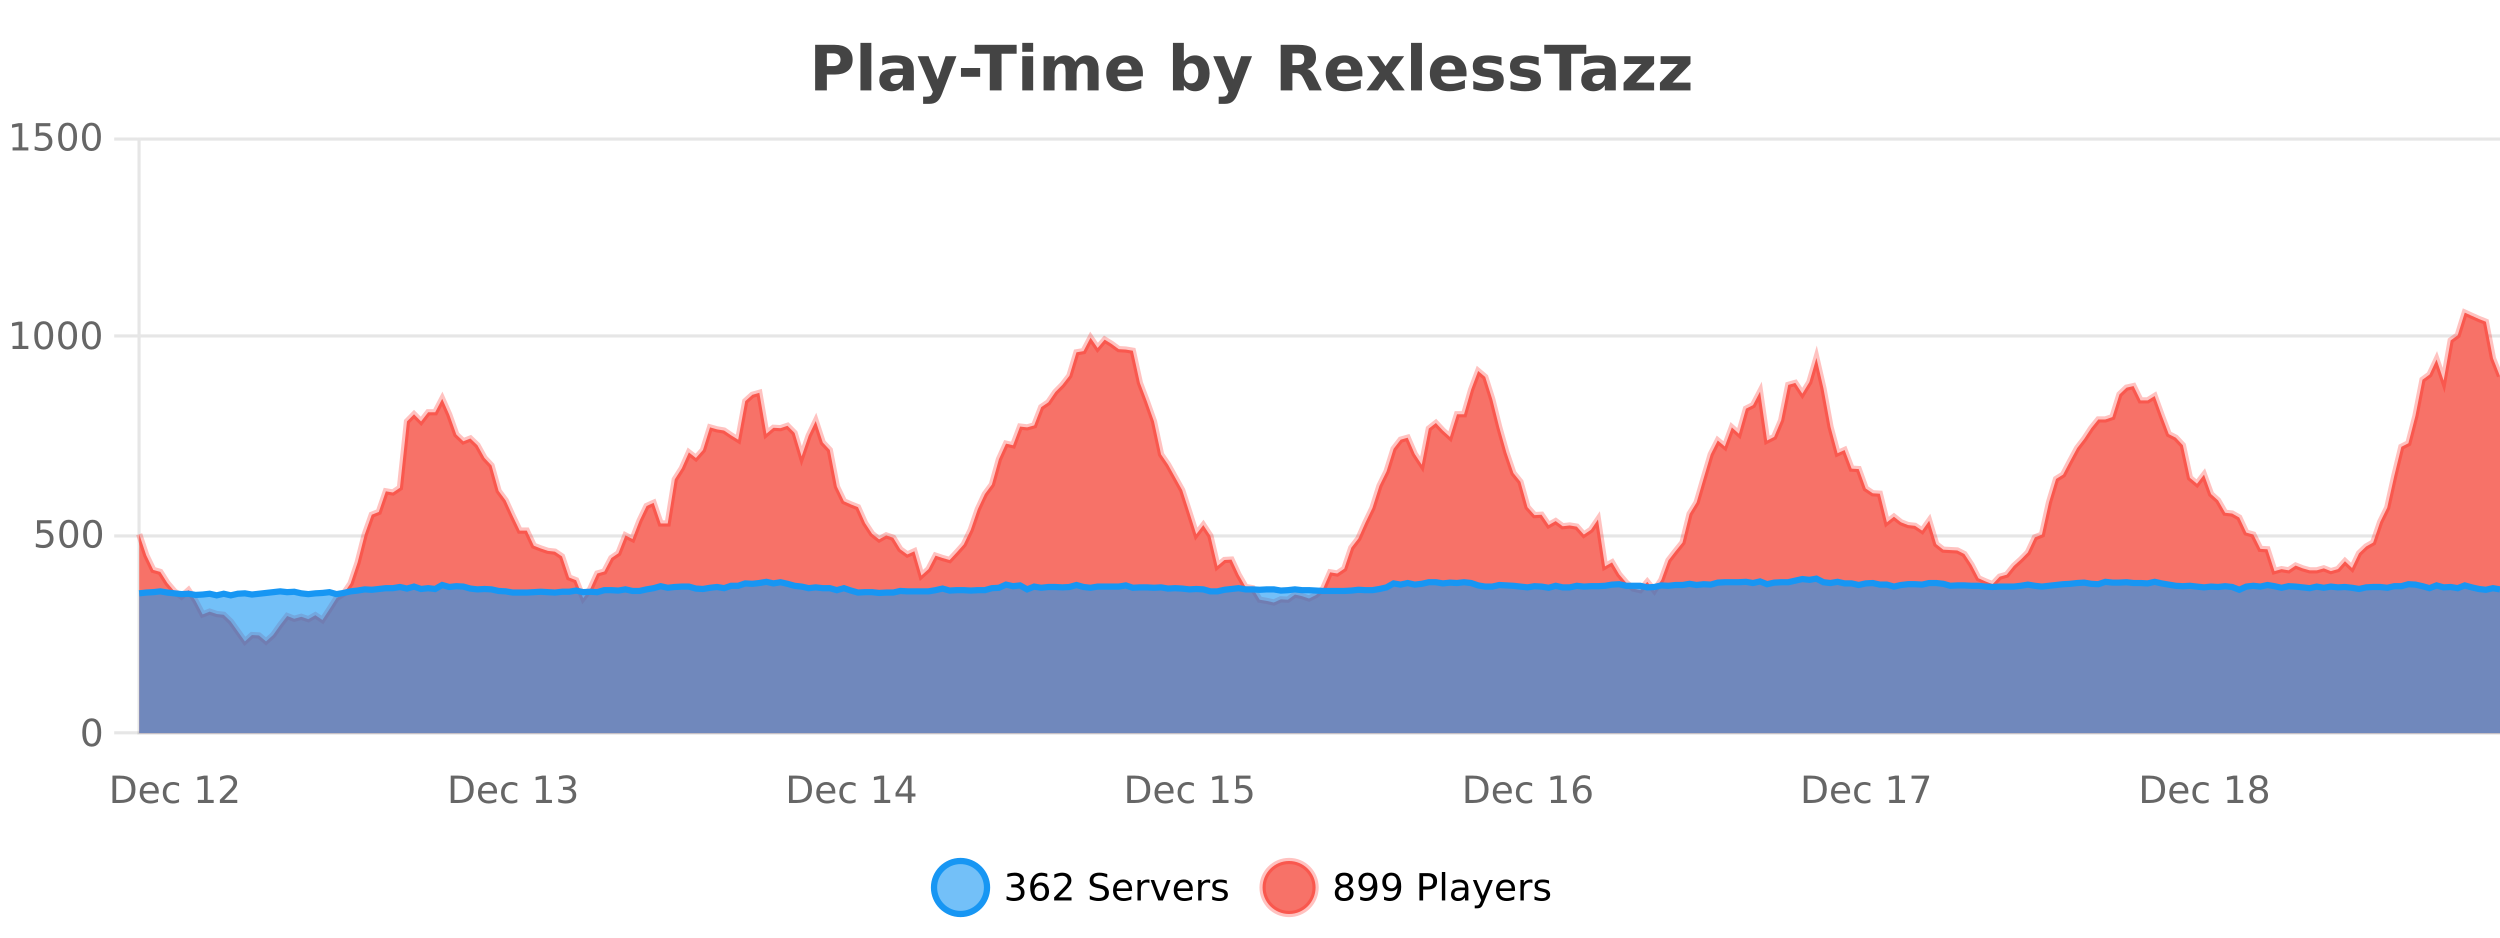 <?xml version="1.0" encoding="UTF-8"?>
<svg xmlns="http://www.w3.org/2000/svg" xmlns:xlink="http://www.w3.org/1999/xlink" width="800pt" height="300pt" viewBox="0 0 800 300" version="1.1">
<defs>
<clipPath id="clip1">
  <path d="M 270 263 L 345 263 L 345 300 L 270 300 Z M 270 263 "/>
</clipPath>
<clipPath id="clip2">
  <path d="M 375 263 L 450 263 L 450 300 L 375 300 Z M 375 263 "/>
</clipPath>
<clipPath id="clip3">
  <path d="M 44.539 100 L 800 100 L 800 234.602 L 44.539 234.602 Z M 44.539 100 "/>
</clipPath>
<clipPath id="clip4">
  <path d="M 43.539 71 L 800 71 L 800 234 L 43.539 234 Z M 43.539 71 "/>
</clipPath>
<clipPath id="clip5">
  <path d="M 44.539 185 L 800 185 L 800 234.602 L 44.539 234.602 Z M 44.539 185 "/>
</clipPath>
<clipPath id="clip6">
  <path d="M 43.539 156 L 800 156 L 800 219 L 43.539 219 Z M 43.539 156 "/>
</clipPath>
</defs>
<g id="surface2383896">
<rect x="0" y="0" width="800" height="300" style="fill:rgb(100%,100%,100%);fill-opacity:1;stroke:none;"/>
<path style="fill:none;stroke-width:1;stroke-linecap:butt;stroke-linejoin:miter;stroke:rgb(0%,0%,0%);stroke-opacity:0.098;stroke-miterlimit:10;" d="M 45 234.5 L 800 234.5 "/>
<path style="fill:none;stroke-width:1;stroke-linecap:butt;stroke-linejoin:miter;stroke:rgb(0%,0%,0%);stroke-opacity:0.098;stroke-miterlimit:10;" d="M 36.539 234.5 L 44 234.5 "/>
<path style="fill:none;stroke-width:1;stroke-linecap:butt;stroke-linejoin:miter;stroke:rgb(0%,0%,0%);stroke-opacity:0.098;stroke-miterlimit:10;" d="M 45 171.5 L 800 171.5 "/>
<path style="fill:none;stroke-width:1;stroke-linecap:butt;stroke-linejoin:miter;stroke:rgb(0%,0%,0%);stroke-opacity:0.098;stroke-miterlimit:10;" d="M 36.539 171.5 L 44 171.5 "/>
<path style="fill:none;stroke-width:1;stroke-linecap:butt;stroke-linejoin:miter;stroke:rgb(0%,0%,0%);stroke-opacity:0.098;stroke-miterlimit:10;" d="M 45 107.5 L 800 107.5 "/>
<path style="fill:none;stroke-width:1;stroke-linecap:butt;stroke-linejoin:miter;stroke:rgb(0%,0%,0%);stroke-opacity:0.098;stroke-miterlimit:10;" d="M 36.539 107.5 L 44 107.5 "/>
<path style="fill:none;stroke-width:1;stroke-linecap:butt;stroke-linejoin:miter;stroke:rgb(0%,0%,0%);stroke-opacity:0.098;stroke-miterlimit:10;" d="M 45 44.5 L 800 44.5 "/>
<path style="fill:none;stroke-width:1;stroke-linecap:butt;stroke-linejoin:miter;stroke:rgb(0%,0%,0%);stroke-opacity:0.098;stroke-miterlimit:10;" d="M 36.539 44.5 L 44 44.5 "/>
<path style=" stroke:none;fill-rule:nonzero;fill:rgb(9.02%,58.824%,95.294%);fill-opacity:0.6;" d="M 315.852 284 C 315.852 288.688 312.055 292.484 307.367 292.484 C 302.684 292.484 298.883 288.688 298.883 284 C 298.883 279.312 302.684 275.516 307.367 275.516 C 312.055 275.516 315.852 279.312 315.852 284 Z M 315.852 284 "/>
<g clip-path="url(#clip1)" clip-rule="nonzero">
<path style="fill:none;stroke-width:2;stroke-linecap:butt;stroke-linejoin:miter;stroke:rgb(9.02%,58.824%,95.294%);stroke-opacity:1;stroke-miterlimit:10;" d="M 315.852 284 C 315.852 288.688 312.055 292.484 307.367 292.484 C 302.684 292.484 298.883 288.688 298.883 284 C 298.883 279.312 302.684 275.516 307.367 275.516 C 312.055 275.516 315.852 279.312 315.852 284 Z M 315.852 284 "/>
</g>
<path style=" stroke:none;fill-rule:nonzero;fill:rgb(0%,0%,0%);fill-opacity:1;" d="M 326.055 283.438 C 326.617 283.562 327.055 283.82 327.367 284.203 C 327.688 284.578 327.852 285.047 327.852 285.609 C 327.852 286.477 327.555 287.148 326.961 287.625 C 326.367 288.094 325.523 288.328 324.43 288.328 C 324.062 288.328 323.684 288.289 323.289 288.219 C 322.902 288.148 322.508 288.039 322.102 287.891 L 322.102 286.75 C 322.422 286.938 322.777 287.086 323.164 287.188 C 323.559 287.281 323.969 287.328 324.398 287.328 C 325.137 287.328 325.699 287.184 326.086 286.891 C 326.48 286.602 326.68 286.172 326.68 285.609 C 326.68 285.102 326.496 284.699 326.133 284.406 C 325.766 284.117 325.266 283.969 324.633 283.969 L 323.602 283.969 L 323.602 283 L 324.68 283 C 325.25 283 325.695 282.887 326.008 282.656 C 326.32 282.418 326.477 282.078 326.477 281.641 C 326.477 281.195 326.312 280.852 325.992 280.609 C 325.68 280.371 325.227 280.25 324.633 280.25 C 324.297 280.25 323.945 280.289 323.57 280.359 C 323.203 280.422 322.797 280.527 322.352 280.672 L 322.352 279.625 C 322.809 279.5 323.23 279.406 323.617 279.344 C 324.012 279.281 324.383 279.25 324.727 279.25 C 325.633 279.25 326.344 279.453 326.867 279.859 C 327.387 280.266 327.648 280.82 327.648 281.516 C 327.648 282.008 327.508 282.418 327.227 282.75 C 326.953 283.086 326.562 283.312 326.055 283.438 Z M 332.785 283.312 C 332.254 283.312 331.832 283.496 331.52 283.859 C 331.207 284.227 331.051 284.719 331.051 285.344 C 331.051 285.98 331.207 286.48 331.52 286.844 C 331.832 287.211 332.254 287.391 332.785 287.391 C 333.316 287.391 333.73 287.211 334.035 286.844 C 334.348 286.48 334.504 285.98 334.504 285.344 C 334.504 284.719 334.348 284.227 334.035 283.859 C 333.73 283.496 333.316 283.312 332.785 283.312 Z M 335.129 279.594 L 335.129 280.672 C 334.824 280.539 334.523 280.434 334.223 280.359 C 333.918 280.289 333.621 280.25 333.332 280.25 C 332.551 280.25 331.949 280.516 331.535 281.047 C 331.129 281.57 330.895 282.359 330.832 283.422 C 331.059 283.09 331.348 282.836 331.691 282.656 C 332.043 282.469 332.43 282.375 332.848 282.375 C 333.723 282.375 334.414 282.641 334.926 283.172 C 335.434 283.703 335.691 284.43 335.691 285.344 C 335.691 286.25 335.426 286.977 334.895 287.516 C 334.363 288.059 333.66 288.328 332.785 288.328 C 331.762 288.328 330.988 287.945 330.457 287.172 C 329.926 286.391 329.66 285.266 329.66 283.797 C 329.66 282.414 329.988 281.309 330.645 280.484 C 331.301 279.664 332.18 279.25 333.285 279.25 C 333.574 279.25 333.871 279.281 334.176 279.344 C 334.477 279.398 334.793 279.48 335.129 279.594 Z M 338.75 287.156 L 342.891 287.156 L 342.891 288.156 L 337.328 288.156 L 337.328 287.156 C 337.773 286.699 338.383 286.078 339.156 285.297 C 339.938 284.508 340.426 283.996 340.625 283.766 C 341.008 283.352 341.273 282.996 341.422 282.703 C 341.578 282.402 341.656 282.109 341.656 281.828 C 341.656 281.359 341.488 280.98 341.156 280.688 C 340.832 280.398 340.41 280.25 339.891 280.25 C 339.516 280.25 339.117 280.312 338.703 280.438 C 338.297 280.562 337.859 280.762 337.391 281.031 L 337.391 279.828 C 337.867 279.641 338.312 279.5 338.719 279.406 C 339.133 279.305 339.516 279.25 339.859 279.25 C 340.766 279.25 341.488 279.48 342.031 279.938 C 342.57 280.387 342.844 280.992 342.844 281.75 C 342.844 282.105 342.773 282.445 342.641 282.766 C 342.504 283.09 342.258 283.469 341.906 283.906 C 341.801 284.023 341.488 284.352 340.969 284.891 C 340.445 285.434 339.707 286.188 338.75 287.156 Z M 354.32 279.688 L 354.32 280.844 C 353.871 280.637 353.445 280.48 353.039 280.375 C 352.641 280.262 352.262 280.203 351.898 280.203 C 351.25 280.203 350.75 280.328 350.398 280.578 C 350.055 280.828 349.883 281.188 349.883 281.656 C 349.883 282.043 349.996 282.336 350.227 282.531 C 350.453 282.73 350.898 282.887 351.555 283 L 352.258 283.156 C 353.141 283.324 353.793 283.621 354.211 284.047 C 354.637 284.465 354.852 285.027 354.852 285.734 C 354.852 286.59 354.562 287.234 353.992 287.672 C 353.43 288.109 352.594 288.328 351.492 288.328 C 351.086 288.328 350.648 288.281 350.18 288.188 C 349.711 288.094 349.227 287.953 348.727 287.766 L 348.727 286.547 C 349.203 286.82 349.672 287.023 350.133 287.156 C 350.602 287.293 351.055 287.359 351.492 287.359 C 352.168 287.359 352.688 287.23 353.055 286.969 C 353.43 286.699 353.617 286.32 353.617 285.828 C 353.617 285.402 353.48 285.07 353.211 284.828 C 352.949 284.578 352.516 284.398 351.914 284.281 L 351.195 284.141 C 350.309 283.965 349.668 283.688 349.273 283.312 C 348.887 282.938 348.695 282.418 348.695 281.75 C 348.695 280.969 348.965 280.359 349.508 279.922 C 350.047 279.477 350.797 279.25 351.758 279.25 C 352.172 279.25 352.59 279.289 353.008 279.359 C 353.434 279.434 353.871 279.543 354.32 279.688 Z M 362.266 284.609 L 362.266 285.125 L 357.297 285.125 C 357.348 285.875 357.57 286.445 357.969 286.828 C 358.375 287.215 358.93 287.406 359.641 287.406 C 360.055 287.406 360.457 287.359 360.844 287.266 C 361.238 287.164 361.629 287.008 362.016 286.797 L 362.016 287.828 C 361.617 287.984 361.219 288.105 360.812 288.188 C 360.406 288.281 359.992 288.328 359.578 288.328 C 358.535 288.328 357.707 288.027 357.094 287.422 C 356.477 286.809 356.172 285.98 356.172 284.938 C 356.172 283.867 356.461 283.016 357.047 282.391 C 357.629 281.758 358.41 281.438 359.391 281.438 C 360.273 281.438 360.973 281.727 361.484 282.297 C 362.004 282.859 362.266 283.633 362.266 284.609 Z M 361.188 284.281 C 361.176 283.699 361.008 283.23 360.688 282.875 C 360.363 282.523 359.938 282.344 359.406 282.344 C 358.801 282.344 358.316 282.516 357.953 282.859 C 357.598 283.203 357.395 283.684 357.344 284.297 Z M 367.836 282.594 C 367.711 282.531 367.574 282.484 367.43 282.453 C 367.293 282.414 367.137 282.391 366.961 282.391 C 366.355 282.391 365.887 282.59 365.555 282.984 C 365.23 283.383 365.07 283.953 365.07 284.703 L 365.07 288.156 L 363.992 288.156 L 363.992 281.594 L 365.07 281.594 L 365.07 282.609 C 365.297 282.215 365.594 281.922 365.961 281.734 C 366.324 281.539 366.766 281.438 367.289 281.438 C 367.359 281.438 367.438 281.445 367.523 281.453 C 367.617 281.465 367.715 281.48 367.82 281.5 Z M 368.195 281.594 L 369.336 281.594 L 371.383 287.094 L 373.445 281.594 L 374.586 281.594 L 372.117 288.156 L 370.648 288.156 Z M 381.688 284.609 L 381.688 285.125 L 376.719 285.125 C 376.77 285.875 376.992 286.445 377.391 286.828 C 377.797 287.215 378.352 287.406 379.062 287.406 C 379.477 287.406 379.879 287.359 380.266 287.266 C 380.66 287.164 381.051 287.008 381.438 286.797 L 381.438 287.828 C 381.039 287.984 380.641 288.105 380.234 288.188 C 379.828 288.281 379.414 288.328 379 288.328 C 377.957 288.328 377.129 288.027 376.516 287.422 C 375.898 286.809 375.594 285.98 375.594 284.938 C 375.594 283.867 375.883 283.016 376.469 282.391 C 377.051 281.758 377.832 281.438 378.812 281.438 C 379.695 281.438 380.395 281.727 380.906 282.297 C 381.426 282.859 381.688 283.633 381.688 284.609 Z M 380.609 284.281 C 380.598 283.699 380.43 283.23 380.109 282.875 C 379.785 282.523 379.359 282.344 378.828 282.344 C 378.223 282.344 377.738 282.516 377.375 282.859 C 377.02 283.203 376.816 283.684 376.766 284.297 Z M 387.258 282.594 C 387.133 282.531 386.996 282.484 386.852 282.453 C 386.715 282.414 386.559 282.391 386.383 282.391 C 385.777 282.391 385.309 282.59 384.977 282.984 C 384.652 283.383 384.492 283.953 384.492 284.703 L 384.492 288.156 L 383.414 288.156 L 383.414 281.594 L 384.492 281.594 L 384.492 282.609 C 384.719 282.215 385.016 281.922 385.383 281.734 C 385.746 281.539 386.188 281.438 386.711 281.438 C 386.781 281.438 386.859 281.445 386.945 281.453 C 387.039 281.465 387.137 281.48 387.242 281.5 Z M 392.562 281.781 L 392.562 282.812 C 392.258 282.656 391.941 282.543 391.609 282.469 C 391.285 282.387 390.945 282.344 390.594 282.344 C 390.062 282.344 389.66 282.43 389.391 282.594 C 389.117 282.75 388.984 282.996 388.984 283.328 C 388.984 283.578 389.078 283.777 389.266 283.922 C 389.461 284.059 389.852 284.188 390.438 284.312 L 390.797 284.406 C 391.566 284.562 392.113 284.793 392.438 285.094 C 392.758 285.398 392.922 285.812 392.922 286.344 C 392.922 286.961 392.676 287.445 392.188 287.797 C 391.707 288.152 391.047 288.328 390.203 288.328 C 389.848 288.328 389.477 288.289 389.094 288.219 C 388.719 288.156 388.32 288.059 387.906 287.922 L 387.906 286.797 C 388.301 287.008 388.691 287.164 389.078 287.266 C 389.461 287.371 389.848 287.422 390.234 287.422 C 390.734 287.422 391.117 287.34 391.391 287.172 C 391.672 286.996 391.812 286.746 391.812 286.422 C 391.812 286.133 391.711 285.906 391.516 285.75 C 391.316 285.594 390.883 285.445 390.219 285.297 L 389.844 285.219 C 389.176 285.074 388.691 284.855 388.391 284.562 C 388.098 284.273 387.953 283.875 387.953 283.375 C 387.953 282.75 388.172 282.273 388.609 281.938 C 389.047 281.605 389.664 281.438 390.469 281.438 C 390.863 281.438 391.238 281.469 391.594 281.531 C 391.945 281.586 392.27 281.668 392.562 281.781 Z M 317.367 277.016 "/>
<path style=" stroke:none;fill-rule:nonzero;fill:rgb(96.863%,44.706%,40.784%);fill-opacity:1;" d="M 420.988 284 C 420.988 288.688 417.191 292.484 412.504 292.484 C 407.82 292.484 404.02 288.688 404.02 284 C 404.02 279.312 407.82 275.516 412.504 275.516 C 417.191 275.516 420.988 279.312 420.988 284 Z M 420.988 284 "/>
<g clip-path="url(#clip2)" clip-rule="nonzero">
<path style="fill:none;stroke-width:2;stroke-linecap:butt;stroke-linejoin:miter;stroke:rgb(100%,4.706%,0%);stroke-opacity:0.247;stroke-miterlimit:10;" d="M 420.988 284 C 420.988 288.688 417.191 292.484 412.504 292.484 C 407.82 292.484 404.02 288.688 404.02 284 C 404.02 279.312 407.82 275.516 412.504 275.516 C 417.191 275.516 420.988 279.312 420.988 284 Z M 420.988 284 "/>
</g>
<path style=" stroke:none;fill-rule:nonzero;fill:rgb(0%,0%,0%);fill-opacity:1;" d="M 430.133 284 C 429.57 284 429.125 284.152 428.805 284.453 C 428.48 284.758 428.32 285.168 428.32 285.688 C 428.32 286.219 428.48 286.637 428.805 286.938 C 429.125 287.242 429.57 287.391 430.133 287.391 C 430.695 287.391 431.137 287.242 431.461 286.938 C 431.781 286.637 431.945 286.219 431.945 285.688 C 431.945 285.168 431.781 284.758 431.461 284.453 C 431.148 284.152 430.703 284 430.133 284 Z M 428.945 283.5 C 428.445 283.375 428.047 283.141 427.758 282.797 C 427.477 282.445 427.336 282.016 427.336 281.516 C 427.336 280.82 427.586 280.266 428.086 279.859 C 428.586 279.453 429.266 279.25 430.133 279.25 C 431.008 279.25 431.688 279.453 432.18 279.859 C 432.68 280.266 432.93 280.82 432.93 281.516 C 432.93 282.016 432.789 282.445 432.508 282.797 C 432.227 283.141 431.828 283.375 431.32 283.5 C 431.891 283.637 432.336 283.898 432.648 284.281 C 432.969 284.668 433.133 285.137 433.133 285.688 C 433.133 286.543 432.871 287.199 432.352 287.656 C 431.84 288.105 431.102 288.328 430.133 288.328 C 429.172 288.328 428.434 288.105 427.914 287.656 C 427.391 287.199 427.133 286.543 427.133 285.688 C 427.133 285.137 427.293 284.668 427.617 284.281 C 427.938 283.898 428.383 283.637 428.945 283.5 Z M 428.523 281.625 C 428.523 282.086 428.664 282.438 428.945 282.688 C 429.227 282.938 429.621 283.062 430.133 283.062 C 430.641 283.062 431.039 282.938 431.32 282.688 C 431.609 282.438 431.758 282.086 431.758 281.625 C 431.758 281.18 431.609 280.828 431.32 280.578 C 431.039 280.32 430.641 280.188 430.133 280.188 C 429.621 280.188 429.227 280.32 428.945 280.578 C 428.664 280.828 428.523 281.18 428.523 281.625 Z M 435.266 287.969 L 435.266 286.891 C 435.566 287.039 435.867 287.148 436.172 287.219 C 436.473 287.293 436.773 287.328 437.078 287.328 C 437.859 287.328 438.453 287.07 438.859 286.547 C 439.273 286.016 439.508 285.215 439.562 284.141 C 439.344 284.484 439.055 284.746 438.703 284.922 C 438.359 285.102 437.973 285.188 437.547 285.188 C 436.672 285.188 435.977 284.93 435.469 284.406 C 434.957 283.875 434.703 283.148 434.703 282.219 C 434.703 281.324 434.969 280.605 435.5 280.062 C 436.031 279.523 436.738 279.25 437.625 279.25 C 438.633 279.25 439.406 279.641 439.938 280.422 C 440.477 281.195 440.75 282.32 440.75 283.797 C 440.75 285.172 440.422 286.273 439.766 287.094 C 439.109 287.918 438.227 288.328 437.125 288.328 C 436.82 288.328 436.52 288.297 436.219 288.234 C 435.914 288.18 435.598 288.094 435.266 287.969 Z M 437.625 284.266 C 438.156 284.266 438.578 284.086 438.891 283.719 C 439.203 283.355 439.359 282.855 439.359 282.219 C 439.359 281.594 439.203 281.102 438.891 280.734 C 438.578 280.371 438.156 280.188 437.625 280.188 C 437.094 280.188 436.672 280.371 436.359 280.734 C 436.055 281.102 435.906 281.594 435.906 282.219 C 435.906 282.855 436.055 283.355 436.359 283.719 C 436.672 284.086 437.094 284.266 437.625 284.266 Z M 442.898 287.969 L 442.898 286.891 C 443.199 287.039 443.5 287.148 443.805 287.219 C 444.105 287.293 444.406 287.328 444.711 287.328 C 445.492 287.328 446.086 287.07 446.492 286.547 C 446.906 286.016 447.141 285.215 447.195 284.141 C 446.977 284.484 446.688 284.746 446.336 284.922 C 445.992 285.102 445.605 285.188 445.18 285.188 C 444.305 285.188 443.609 284.93 443.102 284.406 C 442.59 283.875 442.336 283.148 442.336 282.219 C 442.336 281.324 442.602 280.605 443.133 280.062 C 443.664 279.523 444.371 279.25 445.258 279.25 C 446.266 279.25 447.039 279.641 447.57 280.422 C 448.109 281.195 448.383 282.32 448.383 283.797 C 448.383 285.172 448.055 286.273 447.398 287.094 C 446.742 287.918 445.859 288.328 444.758 288.328 C 444.453 288.328 444.152 288.297 443.852 288.234 C 443.547 288.18 443.23 288.094 442.898 287.969 Z M 445.258 284.266 C 445.789 284.266 446.211 284.086 446.523 283.719 C 446.836 283.355 446.992 282.855 446.992 282.219 C 446.992 281.594 446.836 281.102 446.523 280.734 C 446.211 280.371 445.789 280.188 445.258 280.188 C 444.727 280.188 444.305 280.371 443.992 280.734 C 443.688 281.102 443.539 281.594 443.539 282.219 C 443.539 282.855 443.688 283.355 443.992 283.719 C 444.305 284.086 444.727 284.266 445.258 284.266 Z M 455.398 280.375 L 455.398 283.672 L 456.883 283.672 C 457.434 283.672 457.859 283.531 458.164 283.25 C 458.465 282.961 458.617 282.547 458.617 282.016 C 458.617 281.496 458.465 281.094 458.164 280.812 C 457.859 280.523 457.434 280.375 456.883 280.375 Z M 454.211 279.406 L 456.883 279.406 C 457.871 279.406 458.617 279.633 459.117 280.078 C 459.617 280.516 459.867 281.164 459.867 282.016 C 459.867 282.883 459.617 283.539 459.117 283.984 C 458.617 284.422 457.871 284.641 456.883 284.641 L 455.398 284.641 L 455.398 288.156 L 454.211 288.156 Z M 461.398 279.031 L 462.477 279.031 L 462.477 288.156 L 461.398 288.156 Z M 467.719 284.859 C 466.852 284.859 466.25 284.961 465.906 285.156 C 465.57 285.355 465.406 285.695 465.406 286.172 C 465.406 286.559 465.531 286.867 465.781 287.094 C 466.039 287.312 466.383 287.422 466.812 287.422 C 467.414 287.422 467.895 287.215 468.25 286.797 C 468.613 286.371 468.797 285.805 468.797 285.094 L 468.797 284.859 Z M 469.875 284.406 L 469.875 288.156 L 468.797 288.156 L 468.797 287.156 C 468.547 287.555 468.238 287.852 467.875 288.047 C 467.508 288.234 467.062 288.328 466.531 288.328 C 465.852 288.328 465.316 288.141 464.922 287.766 C 464.523 287.383 464.328 286.875 464.328 286.25 C 464.328 285.512 464.57 284.953 465.062 284.578 C 465.562 284.203 466.301 284.016 467.281 284.016 L 468.797 284.016 L 468.797 283.906 C 468.797 283.406 468.629 283.023 468.297 282.75 C 467.973 282.48 467.52 282.344 466.938 282.344 C 466.562 282.344 466.191 282.391 465.828 282.484 C 465.473 282.578 465.133 282.715 464.812 282.891 L 464.812 281.891 C 465.207 281.734 465.586 281.621 465.953 281.547 C 466.328 281.477 466.691 281.438 467.047 281.438 C 467.992 281.438 468.703 281.684 469.172 282.172 C 469.641 282.664 469.875 283.406 469.875 284.406 Z M 474.82 288.766 C 474.516 289.547 474.219 290.055 473.93 290.297 C 473.637 290.535 473.25 290.656 472.773 290.656 L 471.914 290.656 L 471.914 289.75 L 472.539 289.75 C 472.84 289.75 473.07 289.676 473.227 289.531 C 473.391 289.395 473.574 289.066 473.773 288.547 L 473.977 288.047 L 471.32 281.594 L 472.461 281.594 L 474.508 286.719 L 476.57 281.594 L 477.711 281.594 Z M 484.812 284.609 L 484.812 285.125 L 479.844 285.125 C 479.895 285.875 480.117 286.445 480.516 286.828 C 480.922 287.215 481.477 287.406 482.188 287.406 C 482.602 287.406 483.004 287.359 483.391 287.266 C 483.785 287.164 484.176 287.008 484.562 286.797 L 484.562 287.828 C 484.164 287.984 483.766 288.105 483.359 288.188 C 482.953 288.281 482.539 288.328 482.125 288.328 C 481.082 288.328 480.254 288.027 479.641 287.422 C 479.023 286.809 478.719 285.98 478.719 284.938 C 478.719 283.867 479.008 283.016 479.594 282.391 C 480.176 281.758 480.957 281.438 481.938 281.438 C 482.82 281.438 483.52 281.727 484.031 282.297 C 484.551 282.859 484.812 283.633 484.812 284.609 Z M 483.734 284.281 C 483.723 283.699 483.555 283.23 483.234 282.875 C 482.91 282.523 482.484 282.344 481.953 282.344 C 481.348 282.344 480.863 282.516 480.5 282.859 C 480.145 283.203 479.941 283.684 479.891 284.297 Z M 490.383 282.594 C 490.258 282.531 490.121 282.484 489.977 282.453 C 489.84 282.414 489.684 282.391 489.508 282.391 C 488.902 282.391 488.434 282.59 488.102 282.984 C 487.777 283.383 487.617 283.953 487.617 284.703 L 487.617 288.156 L 486.539 288.156 L 486.539 281.594 L 487.617 281.594 L 487.617 282.609 C 487.844 282.215 488.141 281.922 488.508 281.734 C 488.871 281.539 489.312 281.438 489.836 281.438 C 489.906 281.438 489.984 281.445 490.07 281.453 C 490.164 281.465 490.262 281.48 490.367 281.5 Z M 495.691 281.781 L 495.691 282.812 C 495.387 282.656 495.07 282.543 494.738 282.469 C 494.414 282.387 494.074 282.344 493.723 282.344 C 493.191 282.344 492.789 282.43 492.52 282.594 C 492.246 282.75 492.113 282.996 492.113 283.328 C 492.113 283.578 492.207 283.777 492.395 283.922 C 492.59 284.059 492.98 284.188 493.566 284.312 L 493.926 284.406 C 494.695 284.562 495.242 284.793 495.566 285.094 C 495.887 285.398 496.051 285.812 496.051 286.344 C 496.051 286.961 495.805 287.445 495.316 287.797 C 494.836 288.152 494.176 288.328 493.332 288.328 C 492.977 288.328 492.605 288.289 492.223 288.219 C 491.848 288.156 491.449 288.059 491.035 287.922 L 491.035 286.797 C 491.43 287.008 491.82 287.164 492.207 287.266 C 492.59 287.371 492.977 287.422 493.363 287.422 C 493.863 287.422 494.246 287.34 494.52 287.172 C 494.801 286.996 494.941 286.746 494.941 286.422 C 494.941 286.133 494.84 285.906 494.645 285.75 C 494.445 285.594 494.012 285.445 493.348 285.297 L 492.973 285.219 C 492.305 285.074 491.82 284.855 491.52 284.562 C 491.227 284.273 491.082 283.875 491.082 283.375 C 491.082 282.75 491.301 282.273 491.738 281.938 C 492.176 281.605 492.793 281.438 493.598 281.438 C 493.992 281.438 494.367 281.469 494.723 281.531 C 495.074 281.586 495.398 281.668 495.691 281.781 Z M 422.504 277.016 "/>
<path style=" stroke:none;fill-rule:nonzero;fill:rgb(26.667%,26.667%,26.667%);fill-opacity:1;" d="M 260.844 14.344 L 267.078 14.344 C 268.93 14.344 270.352 14.758 271.344 15.578 C 272.344 16.402 272.844 17.574 272.844 19.094 C 272.844 20.625 272.344 21.805 271.344 22.625 C 270.352 23.449 268.93 23.859 267.078 23.859 L 264.594 23.859 L 264.594 28.922 L 260.844 28.922 Z M 264.594 17.062 L 264.594 21.141 L 266.672 21.141 C 267.398 21.141 267.961 20.965 268.359 20.609 C 268.766 20.258 268.969 19.75 268.969 19.094 C 268.969 18.449 268.766 17.949 268.359 17.594 C 267.961 17.242 267.398 17.062 266.672 17.062 Z M 275.344 13.719 L 278.828 13.719 L 278.828 28.922 L 275.344 28.922 Z M 287.094 24 C 286.363 24 285.816 24.125 285.453 24.375 C 285.086 24.617 284.906 24.98 284.906 25.469 C 284.906 25.906 285.051 26.25 285.344 26.5 C 285.645 26.75 286.055 26.875 286.578 26.875 C 287.234 26.875 287.785 26.641 288.234 26.172 C 288.691 25.703 288.922 25.117 288.922 24.406 L 288.922 24 Z M 292.438 22.688 L 292.438 28.922 L 288.922 28.922 L 288.922 27.297 C 288.453 27.965 287.922 28.449 287.328 28.75 C 286.742 29.051 286.031 29.203 285.188 29.203 C 284.062 29.203 283.145 28.875 282.438 28.219 C 281.727 27.555 281.375 26.695 281.375 25.641 C 281.375 24.359 281.812 23.422 282.688 22.828 C 283.57 22.227 284.961 21.922 286.859 21.922 L 288.922 21.922 L 288.922 21.641 C 288.922 21.09 288.703 20.688 288.266 20.438 C 287.828 20.18 287.145 20.047 286.219 20.047 C 285.469 20.047 284.77 20.125 284.125 20.281 C 283.477 20.43 282.879 20.648 282.328 20.938 L 282.328 18.281 C 283.078 18.094 283.828 17.953 284.578 17.859 C 285.336 17.766 286.098 17.719 286.859 17.719 C 288.828 17.719 290.25 18.109 291.125 18.891 C 292 19.664 292.438 20.93 292.438 22.688 Z M 293.645 17.984 L 297.129 17.984 L 300.082 25.406 L 302.582 17.984 L 306.066 17.984 L 301.473 29.953 C 301.012 31.172 300.473 32.02 299.848 32.5 C 299.23 32.988 298.426 33.234 297.426 33.234 L 295.395 33.234 L 295.395 30.938 L 296.488 30.938 C 297.082 30.938 297.512 30.844 297.785 30.656 C 298.055 30.469 298.262 30.129 298.41 29.641 L 298.52 29.344 Z M 307.508 21.75 L 313.648 21.75 L 313.648 24.578 L 307.508 24.578 Z M 311.887 14.344 L 325.324 14.344 L 325.324 17.188 L 320.496 17.188 L 320.496 28.922 L 316.73 28.922 L 316.73 17.188 L 311.887 17.188 Z M 327.125 17.984 L 330.609 17.984 L 330.609 28.922 L 327.125 28.922 Z M 327.125 13.719 L 330.609 13.719 L 330.609 16.578 L 327.125 16.578 Z M 344.102 19.797 C 344.547 19.121 345.074 18.605 345.68 18.25 C 346.293 17.898 346.965 17.719 347.695 17.719 C 348.945 17.719 349.898 18.109 350.555 18.891 C 351.219 19.664 351.555 20.789 351.555 22.266 L 351.555 28.922 L 348.039 28.922 L 348.039 23.219 C 348.039 23.137 348.039 23.047 348.039 22.953 C 348.047 22.859 348.055 22.73 348.055 22.562 C 348.055 21.793 347.938 21.234 347.711 20.891 C 347.48 20.539 347.109 20.359 346.602 20.359 C 345.945 20.359 345.434 20.637 345.07 21.188 C 344.703 21.73 344.516 22.516 344.508 23.547 L 344.508 28.922 L 340.992 28.922 L 340.992 23.219 C 340.992 22.012 340.887 21.234 340.68 20.891 C 340.469 20.539 340.102 20.359 339.57 20.359 C 338.891 20.359 338.371 20.637 338.008 21.188 C 337.641 21.73 337.461 22.516 337.461 23.547 L 337.461 28.922 L 333.945 28.922 L 333.945 17.984 L 337.461 17.984 L 337.461 19.578 C 337.898 18.965 338.391 18.5 338.945 18.188 C 339.496 17.875 340.109 17.719 340.789 17.719 C 341.539 17.719 342.203 17.902 342.789 18.266 C 343.371 18.633 343.809 19.141 344.102 19.797 Z M 365.727 23.422 L 365.727 24.422 L 357.555 24.422 C 357.637 25.246 357.934 25.859 358.445 26.266 C 358.953 26.672 359.664 26.875 360.57 26.875 C 361.309 26.875 362.062 26.766 362.836 26.547 C 363.605 26.328 364.398 26 365.211 25.562 L 365.211 28.25 C 364.387 28.562 363.559 28.797 362.727 28.953 C 361.902 29.117 361.078 29.203 360.258 29.203 C 358.277 29.203 356.734 28.703 355.633 27.703 C 354.539 26.695 353.992 25.281 353.992 23.469 C 353.992 21.68 354.527 20.273 355.602 19.25 C 356.684 18.23 358.168 17.719 360.055 17.719 C 361.773 17.719 363.148 18.242 364.18 19.281 C 365.211 20.312 365.727 21.695 365.727 23.422 Z M 362.133 22.266 C 362.133 21.602 361.938 21.062 361.555 20.656 C 361.168 20.25 360.664 20.047 360.039 20.047 C 359.359 20.047 358.809 20.242 358.383 20.625 C 357.965 21 357.703 21.547 357.602 22.266 Z M 381.156 26.672 C 381.906 26.672 382.477 26.402 382.875 25.859 C 383.27 25.309 383.469 24.512 383.469 23.469 C 383.469 22.43 383.27 21.637 382.875 21.094 C 382.477 20.543 381.906 20.266 381.156 20.266 C 380.406 20.266 379.828 20.543 379.422 21.094 C 379.023 21.637 378.828 22.43 378.828 23.469 C 378.828 24.5 379.023 25.293 379.422 25.844 C 379.828 26.398 380.406 26.672 381.156 26.672 Z M 378.828 19.578 C 379.316 18.945 379.852 18.477 380.438 18.172 C 381.02 17.871 381.691 17.719 382.453 17.719 C 383.805 17.719 384.914 18.258 385.781 19.328 C 386.645 20.402 387.078 21.781 387.078 23.469 C 387.078 25.148 386.645 26.523 385.781 27.594 C 384.914 28.668 383.805 29.203 382.453 29.203 C 381.691 29.203 381.02 29.051 380.438 28.75 C 379.852 28.449 379.316 27.98 378.828 27.344 L 378.828 28.922 L 375.344 28.922 L 375.344 13.719 L 378.828 13.719 Z M 388.227 17.984 L 391.711 17.984 L 394.664 25.406 L 397.164 17.984 L 400.648 17.984 L 396.055 29.953 C 395.594 31.172 395.055 32.02 394.43 32.5 C 393.812 32.988 393.008 33.234 392.008 33.234 L 389.977 33.234 L 389.977 30.938 L 391.07 30.938 C 391.664 30.938 392.094 30.844 392.367 30.656 C 392.637 30.469 392.844 30.129 392.992 29.641 L 393.102 29.344 Z M 415.148 20.812 C 415.938 20.812 416.508 20.668 416.852 20.375 C 417.195 20.074 417.367 19.59 417.367 18.922 C 417.367 18.258 417.195 17.781 416.852 17.5 C 416.508 17.211 415.938 17.062 415.148 17.062 L 413.57 17.062 L 413.57 20.812 Z M 413.57 23.406 L 413.57 28.922 L 409.82 28.922 L 409.82 14.344 L 415.555 14.344 C 417.469 14.344 418.875 14.668 419.773 15.312 C 420.668 15.961 421.117 16.977 421.117 18.359 C 421.117 19.328 420.883 20.125 420.414 20.75 C 419.953 21.367 419.258 21.82 418.32 22.109 C 418.828 22.227 419.289 22.492 419.695 22.906 C 420.102 23.312 420.512 23.938 420.93 24.781 L 422.977 28.922 L 418.977 28.922 L 417.195 25.297 C 416.84 24.57 416.477 24.074 416.102 23.812 C 415.734 23.543 415.246 23.406 414.633 23.406 Z M 435.969 23.422 L 435.969 24.422 L 427.797 24.422 C 427.879 25.246 428.176 25.859 428.688 26.266 C 429.195 26.672 429.906 26.875 430.812 26.875 C 431.551 26.875 432.305 26.766 433.078 26.547 C 433.848 26.328 434.641 26 435.453 25.562 L 435.453 28.25 C 434.629 28.562 433.801 28.797 432.969 28.953 C 432.145 29.117 431.32 29.203 430.5 29.203 C 428.52 29.203 426.977 28.703 425.875 27.703 C 424.781 26.695 424.234 25.281 424.234 23.469 C 424.234 21.68 424.77 20.273 425.844 19.25 C 426.926 18.23 428.41 17.719 430.297 17.719 C 432.016 17.719 433.391 18.242 434.422 19.281 C 435.453 20.312 435.969 21.695 435.969 23.422 Z M 432.375 22.266 C 432.375 21.602 432.18 21.062 431.797 20.656 C 431.41 20.25 430.906 20.047 430.281 20.047 C 429.602 20.047 429.051 20.242 428.625 20.625 C 428.207 21 427.945 21.547 427.844 22.266 Z M 441.375 23.328 L 437.438 17.984 L 441.141 17.984 L 443.375 21.219 L 445.641 17.984 L 449.344 17.984 L 445.391 23.312 L 449.531 28.922 L 445.828 28.922 L 443.375 25.469 L 440.938 28.922 L 437.234 28.922 Z M 451.527 13.719 L 455.012 13.719 L 455.012 28.922 L 451.527 28.922 Z M 469.289 23.422 L 469.289 24.422 L 461.117 24.422 C 461.199 25.246 461.496 25.859 462.008 26.266 C 462.516 26.672 463.227 26.875 464.133 26.875 C 464.871 26.875 465.625 26.766 466.398 26.547 C 467.168 26.328 467.961 26 468.773 25.562 L 468.773 28.25 C 467.949 28.562 467.121 28.797 466.289 28.953 C 465.465 29.117 464.641 29.203 463.82 29.203 C 461.84 29.203 460.297 28.703 459.195 27.703 C 458.102 26.695 457.555 25.281 457.555 23.469 C 457.555 21.68 458.09 20.273 459.164 19.25 C 460.246 18.23 461.73 17.719 463.617 17.719 C 465.336 17.719 466.711 18.242 467.742 19.281 C 468.773 20.312 469.289 21.695 469.289 23.422 Z M 465.695 22.266 C 465.695 21.602 465.5 21.062 465.117 20.656 C 464.73 20.25 464.227 20.047 463.602 20.047 C 462.922 20.047 462.371 20.242 461.945 20.625 C 461.527 21 461.266 21.547 461.164 22.266 Z M 480.477 18.328 L 480.477 20.984 C 479.734 20.672 479.016 20.438 478.32 20.281 C 477.621 20.125 476.961 20.047 476.336 20.047 C 475.68 20.047 475.188 20.133 474.867 20.297 C 474.543 20.465 474.383 20.719 474.383 21.062 C 474.383 21.344 474.5 21.559 474.742 21.703 C 474.992 21.852 475.43 21.961 476.055 22.031 L 476.68 22.125 C 478.469 22.355 479.672 22.73 480.289 23.25 C 480.902 23.773 481.211 24.59 481.211 25.703 C 481.211 26.871 480.777 27.746 479.914 28.328 C 479.059 28.914 477.781 29.203 476.086 29.203 C 475.355 29.203 474.605 29.145 473.836 29.031 C 473.062 28.918 472.273 28.746 471.461 28.516 L 471.461 25.859 C 472.156 26.203 472.871 26.461 473.602 26.625 C 474.328 26.793 475.074 26.875 475.836 26.875 C 476.523 26.875 477.039 26.781 477.383 26.594 C 477.727 26.406 477.898 26.125 477.898 25.75 C 477.898 25.438 477.777 25.211 477.539 25.062 C 477.297 24.906 476.824 24.789 476.117 24.703 L 475.508 24.625 C 473.945 24.43 472.852 24.07 472.227 23.547 C 471.602 23.016 471.289 22.215 471.289 21.141 C 471.289 19.984 471.684 19.125 472.477 18.562 C 473.277 18 474.496 17.719 476.133 17.719 C 476.777 17.719 477.453 17.773 478.164 17.875 C 478.871 17.969 479.641 18.121 480.477 18.328 Z M 492.383 18.328 L 492.383 20.984 C 491.641 20.672 490.922 20.438 490.227 20.281 C 489.527 20.125 488.867 20.047 488.242 20.047 C 487.586 20.047 487.094 20.133 486.773 20.297 C 486.449 20.465 486.289 20.719 486.289 21.062 C 486.289 21.344 486.406 21.559 486.648 21.703 C 486.898 21.852 487.336 21.961 487.961 22.031 L 488.586 22.125 C 490.375 22.355 491.578 22.73 492.195 23.25 C 492.809 23.773 493.117 24.59 493.117 25.703 C 493.117 26.871 492.684 27.746 491.82 28.328 C 490.965 28.914 489.688 29.203 487.992 29.203 C 487.262 29.203 486.512 29.145 485.742 29.031 C 484.969 28.918 484.18 28.746 483.367 28.516 L 483.367 25.859 C 484.062 26.203 484.777 26.461 485.508 26.625 C 486.234 26.793 486.98 26.875 487.742 26.875 C 488.43 26.875 488.945 26.781 489.289 26.594 C 489.633 26.406 489.805 26.125 489.805 25.75 C 489.805 25.438 489.684 25.211 489.445 25.062 C 489.203 24.906 488.73 24.789 488.023 24.703 L 487.414 24.625 C 485.852 24.43 484.758 24.07 484.133 23.547 C 483.508 23.016 483.195 22.215 483.195 21.141 C 483.195 19.984 483.59 19.125 484.383 18.562 C 485.184 18 486.402 17.719 488.039 17.719 C 488.684 17.719 489.359 17.773 490.07 17.875 C 490.777 17.969 491.547 18.121 492.383 18.328 Z M 494.164 14.344 L 507.602 14.344 L 507.602 17.188 L 502.773 17.188 L 502.773 28.922 L 499.008 28.922 L 499.008 17.188 L 494.164 17.188 Z M 511.711 24 C 510.98 24 510.434 24.125 510.07 24.375 C 509.703 24.617 509.523 24.98 509.523 25.469 C 509.523 25.906 509.668 26.25 509.961 26.5 C 510.262 26.75 510.672 26.875 511.195 26.875 C 511.852 26.875 512.402 26.641 512.852 26.172 C 513.309 25.703 513.539 25.117 513.539 24.406 L 513.539 24 Z M 517.055 22.688 L 517.055 28.922 L 513.539 28.922 L 513.539 27.297 C 513.07 27.965 512.539 28.449 511.945 28.75 C 511.359 29.051 510.648 29.203 509.805 29.203 C 508.68 29.203 507.762 28.875 507.055 28.219 C 506.344 27.555 505.992 26.695 505.992 25.641 C 505.992 24.359 506.43 23.422 507.305 22.828 C 508.188 22.227 509.578 21.922 511.477 21.922 L 513.539 21.922 L 513.539 21.641 C 513.539 21.09 513.32 20.688 512.883 20.438 C 512.445 20.18 511.762 20.047 510.836 20.047 C 510.086 20.047 509.387 20.125 508.742 20.281 C 508.094 20.43 507.496 20.648 506.945 20.938 L 506.945 18.281 C 507.695 18.094 508.445 17.953 509.195 17.859 C 509.953 17.766 510.715 17.719 511.477 17.719 C 513.445 17.719 514.867 18.109 515.742 18.891 C 516.617 19.664 517.055 20.93 517.055 22.688 Z M 519.77 17.984 L 529.316 17.984 L 529.316 20.422 L 523.551 26.422 L 529.316 26.422 L 529.316 28.922 L 519.535 28.922 L 519.535 26.484 L 525.285 20.484 L 519.77 20.484 Z M 531.41 17.984 L 540.957 17.984 L 540.957 20.422 L 535.191 26.422 L 540.957 26.422 L 540.957 28.922 L 531.176 28.922 L 531.176 26.484 L 536.926 20.484 L 531.41 20.484 Z M 259 10.359 "/>
<path style="fill:none;stroke-width:1;stroke-linecap:butt;stroke-linejoin:miter;stroke:rgb(0%,0%,0%);stroke-opacity:0.098;stroke-miterlimit:10;" d="M 44 234.5 L 801 234.5 "/>
<path style=" stroke:none;fill-rule:nonzero;fill:rgb(40%,40%,40%);fill-opacity:1;" d="M 37.176 249.172 L 37.176 255.984 L 38.613 255.984 C 39.82 255.984 40.699 255.715 41.254 255.172 C 41.816 254.621 42.098 253.75 42.098 252.562 C 42.098 251.398 41.816 250.543 41.254 250 C 40.699 249.449 39.82 249.172 38.613 249.172 Z M 35.988 248.203 L 38.426 248.203 C 40.121 248.203 41.367 248.559 42.16 249.266 C 42.949 249.965 43.348 251.062 43.348 252.562 C 43.348 254.074 42.945 255.184 42.145 255.891 C 41.352 256.602 40.113 256.953 38.426 256.953 L 35.988 256.953 Z M 50.805 253.406 L 50.805 253.922 L 45.836 253.922 C 45.887 254.672 46.109 255.242 46.508 255.625 C 46.914 256.012 47.469 256.203 48.18 256.203 C 48.594 256.203 48.996 256.156 49.383 256.062 C 49.777 255.961 50.168 255.805 50.555 255.594 L 50.555 256.625 C 50.156 256.781 49.758 256.902 49.352 256.984 C 48.945 257.078 48.531 257.125 48.117 257.125 C 47.074 257.125 46.246 256.824 45.633 256.219 C 45.016 255.605 44.711 254.777 44.711 253.734 C 44.711 252.664 45 251.812 45.586 251.188 C 46.168 250.555 46.949 250.234 47.93 250.234 C 48.812 250.234 49.512 250.523 50.023 251.094 C 50.543 251.656 50.805 252.43 50.805 253.406 Z M 49.727 253.078 C 49.715 252.496 49.547 252.027 49.227 251.672 C 48.902 251.32 48.477 251.141 47.945 251.141 C 47.34 251.141 46.855 251.312 46.492 251.656 C 46.137 252 45.934 252.48 45.883 253.094 Z M 57.297 250.641 L 57.297 251.656 C 56.984 251.48 56.676 251.352 56.375 251.266 C 56.07 251.184 55.766 251.141 55.453 251.141 C 54.742 251.141 54.195 251.367 53.812 251.812 C 53.426 252.25 53.234 252.871 53.234 253.672 C 53.234 254.477 53.426 255.102 53.812 255.547 C 54.195 255.984 54.742 256.203 55.453 256.203 C 55.766 256.203 56.07 256.164 56.375 256.078 C 56.676 255.996 56.984 255.871 57.297 255.703 L 57.297 256.703 C 56.992 256.84 56.68 256.945 56.359 257.016 C 56.035 257.086 55.691 257.125 55.328 257.125 C 54.336 257.125 53.551 256.82 52.969 256.203 C 52.383 255.578 52.094 254.734 52.094 253.672 C 52.094 252.609 52.383 251.773 52.969 251.156 C 53.562 250.543 54.375 250.234 55.406 250.234 C 55.727 250.234 56.047 250.273 56.359 250.344 C 56.68 250.406 56.992 250.508 57.297 250.641 Z M 63.336 255.953 L 65.273 255.953 L 65.273 249.281 L 63.164 249.703 L 63.164 248.625 L 65.258 248.203 L 66.445 248.203 L 66.445 255.953 L 68.383 255.953 L 68.383 256.953 L 63.336 256.953 Z M 71.781 255.953 L 75.922 255.953 L 75.922 256.953 L 70.359 256.953 L 70.359 255.953 C 70.805 255.496 71.414 254.875 72.188 254.094 C 72.969 253.305 73.457 252.793 73.656 252.562 C 74.039 252.148 74.305 251.793 74.453 251.5 C 74.609 251.199 74.688 250.906 74.688 250.625 C 74.688 250.156 74.52 249.777 74.188 249.484 C 73.863 249.195 73.441 249.047 72.922 249.047 C 72.547 249.047 72.148 249.109 71.734 249.234 C 71.328 249.359 70.891 249.559 70.422 249.828 L 70.422 248.625 C 70.898 248.438 71.344 248.297 71.75 248.203 C 72.164 248.102 72.547 248.047 72.891 248.047 C 73.797 248.047 74.52 248.277 75.062 248.734 C 75.602 249.184 75.875 249.789 75.875 250.547 C 75.875 250.902 75.805 251.242 75.672 251.562 C 75.535 251.887 75.289 252.266 74.938 252.703 C 74.832 252.82 74.52 253.148 74 253.688 C 73.477 254.23 72.738 254.984 71.781 255.953 Z M 34.816 245.816 "/>
<path style=" stroke:none;fill-rule:nonzero;fill:rgb(40%,40%,40%);fill-opacity:1;" d="M 145.418 249.172 L 145.418 255.984 L 146.855 255.984 C 148.062 255.984 148.941 255.715 149.496 255.172 C 150.059 254.621 150.34 253.75 150.34 252.562 C 150.34 251.398 150.059 250.543 149.496 250 C 148.941 249.449 148.062 249.172 146.855 249.172 Z M 144.23 248.203 L 146.668 248.203 C 148.363 248.203 149.609 248.559 150.402 249.266 C 151.191 249.965 151.59 251.062 151.59 252.562 C 151.59 254.074 151.188 255.184 150.387 255.891 C 149.594 256.602 148.355 256.953 146.668 256.953 L 144.23 256.953 Z M 159.047 253.406 L 159.047 253.922 L 154.078 253.922 C 154.129 254.672 154.352 255.242 154.75 255.625 C 155.156 256.012 155.711 256.203 156.422 256.203 C 156.836 256.203 157.238 256.156 157.625 256.062 C 158.02 255.961 158.41 255.805 158.797 255.594 L 158.797 256.625 C 158.398 256.781 158 256.902 157.594 256.984 C 157.188 257.078 156.773 257.125 156.359 257.125 C 155.316 257.125 154.488 256.824 153.875 256.219 C 153.258 255.605 152.953 254.777 152.953 253.734 C 152.953 252.664 153.242 251.812 153.828 251.188 C 154.41 250.555 155.191 250.234 156.172 250.234 C 157.055 250.234 157.754 250.523 158.266 251.094 C 158.785 251.656 159.047 252.43 159.047 253.406 Z M 157.969 253.078 C 157.957 252.496 157.789 252.027 157.469 251.672 C 157.145 251.32 156.719 251.141 156.188 251.141 C 155.582 251.141 155.098 251.312 154.734 251.656 C 154.379 252 154.176 252.48 154.125 253.094 Z M 165.539 250.641 L 165.539 251.656 C 165.227 251.48 164.918 251.352 164.617 251.266 C 164.312 251.184 164.008 251.141 163.695 251.141 C 162.984 251.141 162.438 251.367 162.055 251.812 C 161.668 252.25 161.477 252.871 161.477 253.672 C 161.477 254.477 161.668 255.102 162.055 255.547 C 162.438 255.984 162.984 256.203 163.695 256.203 C 164.008 256.203 164.312 256.164 164.617 256.078 C 164.918 255.996 165.227 255.871 165.539 255.703 L 165.539 256.703 C 165.234 256.84 164.922 256.945 164.602 257.016 C 164.277 257.086 163.934 257.125 163.57 257.125 C 162.578 257.125 161.793 256.82 161.211 256.203 C 160.625 255.578 160.336 254.734 160.336 253.672 C 160.336 252.609 160.625 251.773 161.211 251.156 C 161.805 250.543 162.617 250.234 163.648 250.234 C 163.969 250.234 164.289 250.273 164.602 250.344 C 164.922 250.406 165.234 250.508 165.539 250.641 Z M 171.578 255.953 L 173.516 255.953 L 173.516 249.281 L 171.406 249.703 L 171.406 248.625 L 173.5 248.203 L 174.688 248.203 L 174.688 255.953 L 176.625 255.953 L 176.625 256.953 L 171.578 256.953 Z M 182.602 252.234 C 183.164 252.359 183.602 252.617 183.914 253 C 184.234 253.375 184.398 253.844 184.398 254.406 C 184.398 255.273 184.102 255.945 183.508 256.422 C 182.914 256.891 182.07 257.125 180.977 257.125 C 180.609 257.125 180.23 257.086 179.836 257.016 C 179.449 256.945 179.055 256.836 178.648 256.688 L 178.648 255.547 C 178.969 255.734 179.324 255.883 179.711 255.984 C 180.105 256.078 180.516 256.125 180.945 256.125 C 181.684 256.125 182.246 255.98 182.633 255.688 C 183.027 255.398 183.227 254.969 183.227 254.406 C 183.227 253.898 183.043 253.496 182.68 253.203 C 182.312 252.914 181.812 252.766 181.18 252.766 L 180.148 252.766 L 180.148 251.797 L 181.227 251.797 C 181.797 251.797 182.242 251.684 182.555 251.453 C 182.867 251.215 183.023 250.875 183.023 250.438 C 183.023 249.992 182.859 249.648 182.539 249.406 C 182.227 249.168 181.773 249.047 181.18 249.047 C 180.844 249.047 180.492 249.086 180.117 249.156 C 179.75 249.219 179.344 249.324 178.898 249.469 L 178.898 248.422 C 179.355 248.297 179.777 248.203 180.164 248.141 C 180.559 248.078 180.93 248.047 181.273 248.047 C 182.18 248.047 182.891 248.25 183.414 248.656 C 183.934 249.062 184.195 249.617 184.195 250.312 C 184.195 250.805 184.055 251.215 183.773 251.547 C 183.5 251.883 183.109 252.109 182.602 252.234 Z M 143.059 245.816 "/>
<path style=" stroke:none;fill-rule:nonzero;fill:rgb(40%,40%,40%);fill-opacity:1;" d="M 253.664 249.172 L 253.664 255.984 L 255.102 255.984 C 256.309 255.984 257.188 255.715 257.742 255.172 C 258.305 254.621 258.586 253.75 258.586 252.562 C 258.586 251.398 258.305 250.543 257.742 250 C 257.188 249.449 256.309 249.172 255.102 249.172 Z M 252.477 248.203 L 254.914 248.203 C 256.609 248.203 257.855 248.559 258.648 249.266 C 259.438 249.965 259.836 251.062 259.836 252.562 C 259.836 254.074 259.434 255.184 258.633 255.891 C 257.84 256.602 256.602 256.953 254.914 256.953 L 252.477 256.953 Z M 267.297 253.406 L 267.297 253.922 L 262.328 253.922 C 262.379 254.672 262.602 255.242 263 255.625 C 263.406 256.012 263.961 256.203 264.672 256.203 C 265.086 256.203 265.488 256.156 265.875 256.062 C 266.27 255.961 266.66 255.805 267.047 255.594 L 267.047 256.625 C 266.648 256.781 266.25 256.902 265.844 256.984 C 265.438 257.078 265.023 257.125 264.609 257.125 C 263.566 257.125 262.738 256.824 262.125 256.219 C 261.508 255.605 261.203 254.777 261.203 253.734 C 261.203 252.664 261.492 251.812 262.078 251.188 C 262.66 250.555 263.441 250.234 264.422 250.234 C 265.305 250.234 266.004 250.523 266.516 251.094 C 267.035 251.656 267.297 252.43 267.297 253.406 Z M 266.219 253.078 C 266.207 252.496 266.039 252.027 265.719 251.672 C 265.395 251.32 264.969 251.141 264.438 251.141 C 263.832 251.141 263.348 251.312 262.984 251.656 C 262.629 252 262.426 252.48 262.375 253.094 Z M 273.789 250.641 L 273.789 251.656 C 273.477 251.48 273.168 251.352 272.867 251.266 C 272.562 251.184 272.258 251.141 271.945 251.141 C 271.234 251.141 270.688 251.367 270.305 251.812 C 269.918 252.25 269.727 252.871 269.727 253.672 C 269.727 254.477 269.918 255.102 270.305 255.547 C 270.688 255.984 271.234 256.203 271.945 256.203 C 272.258 256.203 272.562 256.164 272.867 256.078 C 273.168 255.996 273.477 255.871 273.789 255.703 L 273.789 256.703 C 273.484 256.84 273.172 256.945 272.852 257.016 C 272.527 257.086 272.184 257.125 271.82 257.125 C 270.828 257.125 270.043 256.82 269.461 256.203 C 268.875 255.578 268.586 254.734 268.586 253.672 C 268.586 252.609 268.875 251.773 269.461 251.156 C 270.055 250.543 270.867 250.234 271.898 250.234 C 272.219 250.234 272.539 250.273 272.852 250.344 C 273.172 250.406 273.484 250.508 273.789 250.641 Z M 279.824 255.953 L 281.762 255.953 L 281.762 249.281 L 279.652 249.703 L 279.652 248.625 L 281.746 248.203 L 282.934 248.203 L 282.934 255.953 L 284.871 255.953 L 284.871 256.953 L 279.824 256.953 Z M 290.508 249.234 L 287.523 253.906 L 290.508 253.906 Z M 290.195 248.203 L 291.695 248.203 L 291.695 253.906 L 292.945 253.906 L 292.945 254.891 L 291.695 254.891 L 291.695 256.953 L 290.508 256.953 L 290.508 254.891 L 286.57 254.891 L 286.57 253.75 Z M 251.305 245.816 "/>
<path style=" stroke:none;fill-rule:nonzero;fill:rgb(40%,40%,40%);fill-opacity:1;" d="M 361.91 249.172 L 361.91 255.984 L 363.348 255.984 C 364.555 255.984 365.434 255.715 365.988 255.172 C 366.551 254.621 366.832 253.75 366.832 252.562 C 366.832 251.398 366.551 250.543 365.988 250 C 365.434 249.449 364.555 249.172 363.348 249.172 Z M 360.723 248.203 L 363.16 248.203 C 364.855 248.203 366.102 248.559 366.895 249.266 C 367.684 249.965 368.082 251.062 368.082 252.562 C 368.082 254.074 367.68 255.184 366.879 255.891 C 366.086 256.602 364.848 256.953 363.16 256.953 L 360.723 256.953 Z M 375.539 253.406 L 375.539 253.922 L 370.57 253.922 C 370.621 254.672 370.844 255.242 371.242 255.625 C 371.648 256.012 372.203 256.203 372.914 256.203 C 373.328 256.203 373.73 256.156 374.117 256.062 C 374.512 255.961 374.902 255.805 375.289 255.594 L 375.289 256.625 C 374.891 256.781 374.492 256.902 374.086 256.984 C 373.68 257.078 373.266 257.125 372.852 257.125 C 371.809 257.125 370.98 256.824 370.367 256.219 C 369.75 255.605 369.445 254.777 369.445 253.734 C 369.445 252.664 369.734 251.812 370.32 251.188 C 370.902 250.555 371.684 250.234 372.664 250.234 C 373.547 250.234 374.246 250.523 374.758 251.094 C 375.277 251.656 375.539 252.43 375.539 253.406 Z M 374.461 253.078 C 374.449 252.496 374.281 252.027 373.961 251.672 C 373.637 251.32 373.211 251.141 372.68 251.141 C 372.074 251.141 371.59 251.312 371.227 251.656 C 370.871 252 370.668 252.48 370.617 253.094 Z M 382.031 250.641 L 382.031 251.656 C 381.719 251.48 381.41 251.352 381.109 251.266 C 380.805 251.184 380.5 251.141 380.188 251.141 C 379.477 251.141 378.93 251.367 378.547 251.812 C 378.16 252.25 377.969 252.871 377.969 253.672 C 377.969 254.477 378.16 255.102 378.547 255.547 C 378.93 255.984 379.477 256.203 380.188 256.203 C 380.5 256.203 380.805 256.164 381.109 256.078 C 381.41 255.996 381.719 255.871 382.031 255.703 L 382.031 256.703 C 381.727 256.84 381.414 256.945 381.094 257.016 C 380.77 257.086 380.426 257.125 380.062 257.125 C 379.07 257.125 378.285 256.82 377.703 256.203 C 377.117 255.578 376.828 254.734 376.828 253.672 C 376.828 252.609 377.117 251.773 377.703 251.156 C 378.297 250.543 379.109 250.234 380.141 250.234 C 380.461 250.234 380.781 250.273 381.094 250.344 C 381.414 250.406 381.727 250.508 382.031 250.641 Z M 388.07 255.953 L 390.008 255.953 L 390.008 249.281 L 387.898 249.703 L 387.898 248.625 L 389.992 248.203 L 391.18 248.203 L 391.18 255.953 L 393.117 255.953 L 393.117 256.953 L 388.07 256.953 Z M 395.516 248.203 L 400.156 248.203 L 400.156 249.203 L 396.594 249.203 L 396.594 251.344 C 396.77 251.281 396.941 251.242 397.109 251.219 C 397.285 251.188 397.457 251.172 397.625 251.172 C 398.602 251.172 399.379 251.445 399.953 251.984 C 400.523 252.516 400.812 253.234 400.812 254.141 C 400.812 255.09 400.516 255.824 399.922 256.344 C 399.336 256.867 398.516 257.125 397.453 257.125 C 397.078 257.125 396.695 257.094 396.312 257.031 C 395.938 256.969 395.547 256.875 395.141 256.75 L 395.141 255.562 C 395.492 255.75 395.859 255.891 396.234 255.984 C 396.609 256.078 397.004 256.125 397.422 256.125 C 398.098 256.125 398.633 255.949 399.031 255.594 C 399.426 255.242 399.625 254.758 399.625 254.141 C 399.625 253.539 399.426 253.059 399.031 252.703 C 398.633 252.352 398.098 252.172 397.422 252.172 C 397.109 252.172 396.789 252.211 396.469 252.281 C 396.156 252.344 395.836 252.449 395.516 252.594 Z M 359.551 245.816 "/>
<path style=" stroke:none;fill-rule:nonzero;fill:rgb(40%,40%,40%);fill-opacity:1;" d="M 470.156 249.172 L 470.156 255.984 L 471.594 255.984 C 472.801 255.984 473.68 255.715 474.234 255.172 C 474.797 254.621 475.078 253.75 475.078 252.562 C 475.078 251.398 474.797 250.543 474.234 250 C 473.68 249.449 472.801 249.172 471.594 249.172 Z M 468.969 248.203 L 471.406 248.203 C 473.102 248.203 474.348 248.559 475.141 249.266 C 475.93 249.965 476.328 251.062 476.328 252.562 C 476.328 254.074 475.926 255.184 475.125 255.891 C 474.332 256.602 473.094 256.953 471.406 256.953 L 468.969 256.953 Z M 483.789 253.406 L 483.789 253.922 L 478.82 253.922 C 478.871 254.672 479.094 255.242 479.492 255.625 C 479.898 256.012 480.453 256.203 481.164 256.203 C 481.578 256.203 481.98 256.156 482.367 256.062 C 482.762 255.961 483.152 255.805 483.539 255.594 L 483.539 256.625 C 483.141 256.781 482.742 256.902 482.336 256.984 C 481.93 257.078 481.516 257.125 481.102 257.125 C 480.059 257.125 479.23 256.824 478.617 256.219 C 478 255.605 477.695 254.777 477.695 253.734 C 477.695 252.664 477.984 251.812 478.57 251.188 C 479.152 250.555 479.934 250.234 480.914 250.234 C 481.797 250.234 482.496 250.523 483.008 251.094 C 483.527 251.656 483.789 252.43 483.789 253.406 Z M 482.711 253.078 C 482.699 252.496 482.531 252.027 482.211 251.672 C 481.887 251.32 481.461 251.141 480.93 251.141 C 480.324 251.141 479.84 251.312 479.477 251.656 C 479.121 252 478.918 252.48 478.867 253.094 Z M 490.281 250.641 L 490.281 251.656 C 489.969 251.48 489.66 251.352 489.359 251.266 C 489.055 251.184 488.75 251.141 488.438 251.141 C 487.727 251.141 487.18 251.367 486.797 251.812 C 486.41 252.25 486.219 252.871 486.219 253.672 C 486.219 254.477 486.41 255.102 486.797 255.547 C 487.18 255.984 487.727 256.203 488.438 256.203 C 488.75 256.203 489.055 256.164 489.359 256.078 C 489.66 255.996 489.969 255.871 490.281 255.703 L 490.281 256.703 C 489.977 256.84 489.664 256.945 489.344 257.016 C 489.02 257.086 488.676 257.125 488.312 257.125 C 487.32 257.125 486.535 256.82 485.953 256.203 C 485.367 255.578 485.078 254.734 485.078 253.672 C 485.078 252.609 485.367 251.773 485.953 251.156 C 486.547 250.543 487.359 250.234 488.391 250.234 C 488.711 250.234 489.031 250.273 489.344 250.344 C 489.664 250.406 489.977 250.508 490.281 250.641 Z M 496.316 255.953 L 498.254 255.953 L 498.254 249.281 L 496.145 249.703 L 496.145 248.625 L 498.238 248.203 L 499.426 248.203 L 499.426 255.953 L 501.363 255.953 L 501.363 256.953 L 496.316 256.953 Z M 506.438 252.109 C 505.906 252.109 505.484 252.293 505.172 252.656 C 504.859 253.023 504.703 253.516 504.703 254.141 C 504.703 254.777 504.859 255.277 505.172 255.641 C 505.484 256.008 505.906 256.188 506.438 256.188 C 506.969 256.188 507.383 256.008 507.688 255.641 C 508 255.277 508.156 254.777 508.156 254.141 C 508.156 253.516 508 253.023 507.688 252.656 C 507.383 252.293 506.969 252.109 506.438 252.109 Z M 508.781 248.391 L 508.781 249.469 C 508.477 249.336 508.176 249.23 507.875 249.156 C 507.57 249.086 507.273 249.047 506.984 249.047 C 506.203 249.047 505.602 249.312 505.188 249.844 C 504.781 250.367 504.547 251.156 504.484 252.219 C 504.711 251.887 505 251.633 505.344 251.453 C 505.695 251.266 506.082 251.172 506.5 251.172 C 507.375 251.172 508.066 251.438 508.578 251.969 C 509.086 252.5 509.344 253.227 509.344 254.141 C 509.344 255.047 509.078 255.773 508.547 256.312 C 508.016 256.855 507.312 257.125 506.438 257.125 C 505.414 257.125 504.641 256.742 504.109 255.969 C 503.578 255.188 503.312 254.062 503.312 252.594 C 503.312 251.211 503.641 250.105 504.297 249.281 C 504.953 248.461 505.832 248.047 506.938 248.047 C 507.227 248.047 507.523 248.078 507.828 248.141 C 508.129 248.195 508.445 248.277 508.781 248.391 Z M 467.797 245.816 "/>
<path style=" stroke:none;fill-rule:nonzero;fill:rgb(40%,40%,40%);fill-opacity:1;" d="M 578.398 249.172 L 578.398 255.984 L 579.836 255.984 C 581.043 255.984 581.922 255.715 582.477 255.172 C 583.039 254.621 583.32 253.75 583.32 252.562 C 583.32 251.398 583.039 250.543 582.477 250 C 581.922 249.449 581.043 249.172 579.836 249.172 Z M 577.211 248.203 L 579.648 248.203 C 581.344 248.203 582.59 248.559 583.383 249.266 C 584.172 249.965 584.57 251.062 584.57 252.562 C 584.57 254.074 584.168 255.184 583.367 255.891 C 582.574 256.602 581.336 256.953 579.648 256.953 L 577.211 256.953 Z M 592.031 253.406 L 592.031 253.922 L 587.062 253.922 C 587.113 254.672 587.336 255.242 587.734 255.625 C 588.141 256.012 588.695 256.203 589.406 256.203 C 589.82 256.203 590.223 256.156 590.609 256.062 C 591.004 255.961 591.395 255.805 591.781 255.594 L 591.781 256.625 C 591.383 256.781 590.984 256.902 590.578 256.984 C 590.172 257.078 589.758 257.125 589.344 257.125 C 588.301 257.125 587.473 256.824 586.859 256.219 C 586.242 255.605 585.938 254.777 585.938 253.734 C 585.938 252.664 586.227 251.812 586.812 251.188 C 587.395 250.555 588.176 250.234 589.156 250.234 C 590.039 250.234 590.738 250.523 591.25 251.094 C 591.77 251.656 592.031 252.43 592.031 253.406 Z M 590.953 253.078 C 590.941 252.496 590.773 252.027 590.453 251.672 C 590.129 251.32 589.703 251.141 589.172 251.141 C 588.566 251.141 588.082 251.312 587.719 251.656 C 587.363 252 587.16 252.48 587.109 253.094 Z M 598.523 250.641 L 598.523 251.656 C 598.211 251.48 597.902 251.352 597.602 251.266 C 597.297 251.184 596.992 251.141 596.68 251.141 C 595.969 251.141 595.422 251.367 595.039 251.812 C 594.652 252.25 594.461 252.871 594.461 253.672 C 594.461 254.477 594.652 255.102 595.039 255.547 C 595.422 255.984 595.969 256.203 596.68 256.203 C 596.992 256.203 597.297 256.164 597.602 256.078 C 597.902 255.996 598.211 255.871 598.523 255.703 L 598.523 256.703 C 598.219 256.84 597.906 256.945 597.586 257.016 C 597.262 257.086 596.918 257.125 596.555 257.125 C 595.562 257.125 594.777 256.82 594.195 256.203 C 593.609 255.578 593.32 254.734 593.32 253.672 C 593.32 252.609 593.609 251.773 594.195 251.156 C 594.789 250.543 595.602 250.234 596.633 250.234 C 596.953 250.234 597.273 250.273 597.586 250.344 C 597.906 250.406 598.219 250.508 598.523 250.641 Z M 604.559 255.953 L 606.496 255.953 L 606.496 249.281 L 604.387 249.703 L 604.387 248.625 L 606.48 248.203 L 607.668 248.203 L 607.668 255.953 L 609.605 255.953 L 609.605 256.953 L 604.559 256.953 Z M 611.695 248.203 L 617.32 248.203 L 617.32 248.703 L 614.148 256.953 L 612.914 256.953 L 615.898 249.203 L 611.695 249.203 Z M 576.039 245.816 "/>
<path style=" stroke:none;fill-rule:nonzero;fill:rgb(40%,40%,40%);fill-opacity:1;" d="M 686.645 249.172 L 686.645 255.984 L 688.082 255.984 C 689.289 255.984 690.168 255.715 690.723 255.172 C 691.285 254.621 691.566 253.75 691.566 252.562 C 691.566 251.398 691.285 250.543 690.723 250 C 690.168 249.449 689.289 249.172 688.082 249.172 Z M 685.457 248.203 L 687.895 248.203 C 689.59 248.203 690.836 248.559 691.629 249.266 C 692.418 249.965 692.816 251.062 692.816 252.562 C 692.816 254.074 692.414 255.184 691.613 255.891 C 690.82 256.602 689.582 256.953 687.895 256.953 L 685.457 256.953 Z M 700.273 253.406 L 700.273 253.922 L 695.305 253.922 C 695.355 254.672 695.578 255.242 695.977 255.625 C 696.383 256.012 696.938 256.203 697.648 256.203 C 698.062 256.203 698.465 256.156 698.852 256.062 C 699.246 255.961 699.637 255.805 700.023 255.594 L 700.023 256.625 C 699.625 256.781 699.227 256.902 698.82 256.984 C 698.414 257.078 698 257.125 697.586 257.125 C 696.543 257.125 695.715 256.824 695.102 256.219 C 694.484 255.605 694.18 254.777 694.18 253.734 C 694.18 252.664 694.469 251.812 695.055 251.188 C 695.637 250.555 696.418 250.234 697.398 250.234 C 698.281 250.234 698.98 250.523 699.492 251.094 C 700.012 251.656 700.273 252.43 700.273 253.406 Z M 699.195 253.078 C 699.184 252.496 699.016 252.027 698.695 251.672 C 698.371 251.32 697.945 251.141 697.414 251.141 C 696.809 251.141 696.324 251.312 695.961 251.656 C 695.605 252 695.402 252.48 695.352 253.094 Z M 706.766 250.641 L 706.766 251.656 C 706.453 251.48 706.145 251.352 705.844 251.266 C 705.539 251.184 705.234 251.141 704.922 251.141 C 704.211 251.141 703.664 251.367 703.281 251.812 C 702.895 252.25 702.703 252.871 702.703 253.672 C 702.703 254.477 702.895 255.102 703.281 255.547 C 703.664 255.984 704.211 256.203 704.922 256.203 C 705.234 256.203 705.539 256.164 705.844 256.078 C 706.145 255.996 706.453 255.871 706.766 255.703 L 706.766 256.703 C 706.461 256.84 706.148 256.945 705.828 257.016 C 705.504 257.086 705.16 257.125 704.797 257.125 C 703.805 257.125 703.02 256.82 702.438 256.203 C 701.852 255.578 701.562 254.734 701.562 253.672 C 701.562 252.609 701.852 251.773 702.438 251.156 C 703.031 250.543 703.844 250.234 704.875 250.234 C 705.195 250.234 705.516 250.273 705.828 250.344 C 706.148 250.406 706.461 250.508 706.766 250.641 Z M 712.805 255.953 L 714.742 255.953 L 714.742 249.281 L 712.633 249.703 L 712.633 248.625 L 714.727 248.203 L 715.914 248.203 L 715.914 255.953 L 717.852 255.953 L 717.852 256.953 L 712.805 256.953 Z M 722.766 252.797 C 722.203 252.797 721.758 252.949 721.438 253.25 C 721.113 253.555 720.953 253.965 720.953 254.484 C 720.953 255.016 721.113 255.434 721.438 255.734 C 721.758 256.039 722.203 256.188 722.766 256.188 C 723.328 256.188 723.77 256.039 724.094 255.734 C 724.414 255.434 724.578 255.016 724.578 254.484 C 724.578 253.965 724.414 253.555 724.094 253.25 C 723.781 252.949 723.336 252.797 722.766 252.797 Z M 721.578 252.297 C 721.078 252.172 720.68 251.938 720.391 251.594 C 720.109 251.242 719.969 250.812 719.969 250.312 C 719.969 249.617 720.219 249.062 720.719 248.656 C 721.219 248.25 721.898 248.047 722.766 248.047 C 723.641 248.047 724.32 248.25 724.812 248.656 C 725.312 249.062 725.562 249.617 725.562 250.312 C 725.562 250.812 725.422 251.242 725.141 251.594 C 724.859 251.938 724.461 252.172 723.953 252.297 C 724.523 252.434 724.969 252.695 725.281 253.078 C 725.602 253.465 725.766 253.934 725.766 254.484 C 725.766 255.34 725.504 255.996 724.984 256.453 C 724.473 256.902 723.734 257.125 722.766 257.125 C 721.805 257.125 721.066 256.902 720.547 256.453 C 720.023 255.996 719.766 255.34 719.766 254.484 C 719.766 253.934 719.926 253.465 720.25 253.078 C 720.57 252.695 721.016 252.434 721.578 252.297 Z M 721.156 250.422 C 721.156 250.883 721.297 251.234 721.578 251.484 C 721.859 251.734 722.254 251.859 722.766 251.859 C 723.273 251.859 723.672 251.734 723.953 251.484 C 724.242 251.234 724.391 250.883 724.391 250.422 C 724.391 249.977 724.242 249.625 723.953 249.375 C 723.672 249.117 723.273 248.984 722.766 248.984 C 722.254 248.984 721.859 249.117 721.578 249.375 C 721.297 249.625 721.156 249.977 721.156 250.422 Z M 684.285 245.816 "/>
<path style="fill:none;stroke-width:1;stroke-linecap:butt;stroke-linejoin:miter;stroke:rgb(0%,0%,0%);stroke-opacity:0.098;stroke-miterlimit:10;" d="M 44.5 44 L 44.5 235 "/>
<path style=" stroke:none;fill-rule:nonzero;fill:rgb(40%,40%,40%);fill-opacity:1;" d="M 29.352 230.789 C 28.746 230.789 28.289 231.094 27.977 231.695 C 27.672 232.289 27.523 233.191 27.523 234.398 C 27.523 235.598 27.672 236.5 27.977 237.102 C 28.289 237.695 28.746 237.992 29.352 237.992 C 29.965 237.992 30.422 237.695 30.727 237.102 C 31.039 236.5 31.195 235.598 31.195 234.398 C 31.195 233.191 31.039 232.289 30.727 231.695 C 30.422 231.094 29.965 230.789 29.352 230.789 Z M 29.352 229.852 C 30.328 229.852 31.078 230.242 31.602 231.023 C 32.121 231.797 32.383 232.922 32.383 234.398 C 32.383 235.867 32.121 236.992 31.602 237.773 C 31.078 238.547 30.328 238.93 29.352 238.93 C 28.371 238.93 27.621 238.547 27.102 237.773 C 26.59 236.992 26.336 235.867 26.336 234.398 C 26.336 232.922 26.59 231.797 27.102 231.023 C 27.621 230.242 28.371 229.852 29.352 229.852 Z M 25.539 227.617 "/>
<path style=" stroke:none;fill-rule:nonzero;fill:rgb(40%,40%,40%);fill-opacity:1;" d="M 11.836 166.469 L 16.477 166.469 L 16.477 167.469 L 12.914 167.469 L 12.914 169.609 C 13.09 169.547 13.262 169.508 13.43 169.484 C 13.605 169.453 13.777 169.438 13.945 169.438 C 14.922 169.438 15.699 169.711 16.273 170.25 C 16.844 170.781 17.133 171.5 17.133 172.406 C 17.133 173.355 16.836 174.09 16.242 174.609 C 15.656 175.133 14.836 175.391 13.773 175.391 C 13.398 175.391 13.016 175.359 12.633 175.297 C 12.258 175.234 11.867 175.141 11.461 175.016 L 11.461 173.828 C 11.812 174.016 12.18 174.156 12.555 174.25 C 12.93 174.344 13.324 174.391 13.742 174.391 C 14.418 174.391 14.953 174.215 15.352 173.859 C 15.746 173.508 15.945 173.023 15.945 172.406 C 15.945 171.805 15.746 171.324 15.352 170.969 C 14.953 170.617 14.418 170.438 13.742 170.438 C 13.43 170.438 13.109 170.477 12.789 170.547 C 12.477 170.609 12.156 170.715 11.836 170.859 Z M 21.984 167.25 C 21.379 167.25 20.922 167.555 20.609 168.156 C 20.305 168.75 20.156 169.652 20.156 170.859 C 20.156 172.059 20.305 172.961 20.609 173.562 C 20.922 174.156 21.379 174.453 21.984 174.453 C 22.598 174.453 23.055 174.156 23.359 173.562 C 23.672 172.961 23.828 172.059 23.828 170.859 C 23.828 169.652 23.672 168.75 23.359 168.156 C 23.055 167.555 22.598 167.25 21.984 167.25 Z M 21.984 166.312 C 22.961 166.312 23.711 166.703 24.234 167.484 C 24.754 168.258 25.016 169.383 25.016 170.859 C 25.016 172.328 24.754 173.453 24.234 174.234 C 23.711 175.008 22.961 175.391 21.984 175.391 C 21.004 175.391 20.254 175.008 19.734 174.234 C 19.223 173.453 18.969 172.328 18.969 170.859 C 18.969 169.383 19.223 168.258 19.734 167.484 C 20.254 166.703 21.004 166.312 21.984 166.312 Z M 29.621 167.25 C 29.016 167.25 28.559 167.555 28.246 168.156 C 27.941 168.75 27.793 169.652 27.793 170.859 C 27.793 172.059 27.941 172.961 28.246 173.562 C 28.559 174.156 29.016 174.453 29.621 174.453 C 30.234 174.453 30.691 174.156 30.996 173.562 C 31.309 172.961 31.465 172.059 31.465 170.859 C 31.465 169.652 31.309 168.75 30.996 168.156 C 30.691 167.555 30.234 167.25 29.621 167.25 Z M 29.621 166.312 C 30.598 166.312 31.348 166.703 31.871 167.484 C 32.391 168.258 32.652 169.383 32.652 170.859 C 32.652 172.328 32.391 173.453 31.871 174.234 C 31.348 175.008 30.598 175.391 29.621 175.391 C 28.641 175.391 27.891 175.008 27.371 174.234 C 26.859 173.453 26.605 172.328 26.605 170.859 C 26.605 169.383 26.859 168.258 27.371 167.484 C 27.891 166.703 28.641 166.312 29.621 166.312 Z M 10.539 164.082 "/>
<path style=" stroke:none;fill-rule:nonzero;fill:rgb(40%,40%,40%);fill-opacity:1;" d="M 4.023 110.688 L 5.961 110.688 L 5.961 104.016 L 3.852 104.438 L 3.852 103.359 L 5.945 102.938 L 7.133 102.938 L 7.133 110.688 L 9.07 110.688 L 9.07 111.688 L 4.023 111.688 Z M 13.984 103.719 C 13.379 103.719 12.922 104.023 12.609 104.625 C 12.305 105.219 12.156 106.121 12.156 107.328 C 12.156 108.527 12.305 109.43 12.609 110.031 C 12.922 110.625 13.379 110.922 13.984 110.922 C 14.598 110.922 15.055 110.625 15.359 110.031 C 15.672 109.43 15.828 108.527 15.828 107.328 C 15.828 106.121 15.672 105.219 15.359 104.625 C 15.055 104.023 14.598 103.719 13.984 103.719 Z M 13.984 102.781 C 14.961 102.781 15.711 103.172 16.234 103.953 C 16.754 104.727 17.016 105.852 17.016 107.328 C 17.016 108.797 16.754 109.922 16.234 110.703 C 15.711 111.477 14.961 111.859 13.984 111.859 C 13.004 111.859 12.254 111.477 11.734 110.703 C 11.223 109.922 10.969 108.797 10.969 107.328 C 10.969 105.852 11.223 104.727 11.734 103.953 C 12.254 103.172 13.004 102.781 13.984 102.781 Z M 21.621 103.719 C 21.016 103.719 20.559 104.023 20.246 104.625 C 19.941 105.219 19.793 106.121 19.793 107.328 C 19.793 108.527 19.941 109.43 20.246 110.031 C 20.559 110.625 21.016 110.922 21.621 110.922 C 22.234 110.922 22.691 110.625 22.996 110.031 C 23.309 109.43 23.465 108.527 23.465 107.328 C 23.465 106.121 23.309 105.219 22.996 104.625 C 22.691 104.023 22.234 103.719 21.621 103.719 Z M 21.621 102.781 C 22.598 102.781 23.348 103.172 23.871 103.953 C 24.391 104.727 24.652 105.852 24.652 107.328 C 24.652 108.797 24.391 109.922 23.871 110.703 C 23.348 111.477 22.598 111.859 21.621 111.859 C 20.641 111.859 19.891 111.477 19.371 110.703 C 18.859 109.922 18.605 108.797 18.605 107.328 C 18.605 105.852 18.859 104.727 19.371 103.953 C 19.891 103.172 20.641 102.781 21.621 102.781 Z M 29.258 103.719 C 28.652 103.719 28.195 104.023 27.883 104.625 C 27.578 105.219 27.43 106.121 27.43 107.328 C 27.43 108.527 27.578 109.43 27.883 110.031 C 28.195 110.625 28.652 110.922 29.258 110.922 C 29.871 110.922 30.328 110.625 30.633 110.031 C 30.945 109.43 31.102 108.527 31.102 107.328 C 31.102 106.121 30.945 105.219 30.633 104.625 C 30.328 104.023 29.871 103.719 29.258 103.719 Z M 29.258 102.781 C 30.234 102.781 30.984 103.172 31.508 103.953 C 32.027 104.727 32.289 105.852 32.289 107.328 C 32.289 108.797 32.027 109.922 31.508 110.703 C 30.984 111.477 30.234 111.859 29.258 111.859 C 28.277 111.859 27.527 111.477 27.008 110.703 C 26.496 109.922 26.242 108.797 26.242 107.328 C 26.242 105.852 26.496 104.727 27.008 103.953 C 27.527 103.172 28.277 102.781 29.258 102.781 Z M 2.539 100.551 "/>
<path style=" stroke:none;fill-rule:nonzero;fill:rgb(40%,40%,40%);fill-opacity:1;" d="M 4.023 47.156 L 5.961 47.156 L 5.961 40.484 L 3.852 40.906 L 3.852 39.828 L 5.945 39.406 L 7.133 39.406 L 7.133 47.156 L 9.07 47.156 L 9.07 48.156 L 4.023 48.156 Z M 11.469 39.406 L 16.109 39.406 L 16.109 40.406 L 12.547 40.406 L 12.547 42.547 C 12.723 42.484 12.895 42.445 13.062 42.422 C 13.238 42.391 13.41 42.375 13.578 42.375 C 14.555 42.375 15.332 42.648 15.906 43.188 C 16.477 43.719 16.766 44.438 16.766 45.344 C 16.766 46.293 16.469 47.027 15.875 47.547 C 15.289 48.07 14.469 48.328 13.406 48.328 C 13.031 48.328 12.648 48.297 12.266 48.234 C 11.891 48.172 11.5 48.078 11.094 47.953 L 11.094 46.766 C 11.445 46.953 11.812 47.094 12.188 47.188 C 12.562 47.281 12.957 47.328 13.375 47.328 C 14.051 47.328 14.586 47.152 14.984 46.797 C 15.379 46.445 15.578 45.961 15.578 45.344 C 15.578 44.742 15.379 44.262 14.984 43.906 C 14.586 43.555 14.051 43.375 13.375 43.375 C 13.062 43.375 12.742 43.414 12.422 43.484 C 12.109 43.547 11.789 43.652 11.469 43.797 Z M 21.621 40.188 C 21.016 40.188 20.559 40.492 20.246 41.094 C 19.941 41.688 19.793 42.59 19.793 43.797 C 19.793 44.996 19.941 45.898 20.246 46.5 C 20.559 47.094 21.016 47.391 21.621 47.391 C 22.234 47.391 22.691 47.094 22.996 46.5 C 23.309 45.898 23.465 44.996 23.465 43.797 C 23.465 42.59 23.309 41.688 22.996 41.094 C 22.691 40.492 22.234 40.188 21.621 40.188 Z M 21.621 39.25 C 22.598 39.25 23.348 39.641 23.871 40.422 C 24.391 41.195 24.652 42.32 24.652 43.797 C 24.652 45.266 24.391 46.391 23.871 47.172 C 23.348 47.945 22.598 48.328 21.621 48.328 C 20.641 48.328 19.891 47.945 19.371 47.172 C 18.859 46.391 18.605 45.266 18.605 43.797 C 18.605 42.32 18.859 41.195 19.371 40.422 C 19.891 39.641 20.641 39.25 21.621 39.25 Z M 29.258 40.188 C 28.652 40.188 28.195 40.492 27.883 41.094 C 27.578 41.688 27.43 42.59 27.43 43.797 C 27.43 44.996 27.578 45.898 27.883 46.5 C 28.195 47.094 28.652 47.391 29.258 47.391 C 29.871 47.391 30.328 47.094 30.633 46.5 C 30.945 45.898 31.102 44.996 31.102 43.797 C 31.102 42.59 30.945 41.688 30.633 41.094 C 30.328 40.492 29.871 40.188 29.258 40.188 Z M 29.258 39.25 C 30.234 39.25 30.984 39.641 31.508 40.422 C 32.027 41.195 32.289 42.32 32.289 43.797 C 32.289 45.266 32.027 46.391 31.508 47.172 C 30.984 47.945 30.234 48.328 29.258 48.328 C 28.277 48.328 27.527 47.945 27.008 47.172 C 26.496 46.391 26.242 45.266 26.242 43.797 C 26.242 42.32 26.496 41.195 27.008 40.422 C 27.527 39.641 28.277 39.25 29.258 39.25 Z M 2.539 37.016 "/>
<g clip-path="url(#clip3)" clip-rule="nonzero">
<path style=" stroke:none;fill-rule:nonzero;fill:rgb(96.863%,44.706%,40.784%);fill-opacity:1;" d="M 800 120.367 L 797.746 114.648 L 795.488 102.957 L 793.234 102.07 L 790.98 101.055 L 788.723 100.035 L 786.469 107.277 L 784.215 108.93 L 781.961 121.766 L 779.703 115.031 L 777.449 119.859 L 775.195 121.512 L 772.938 133.074 L 770.684 141.84 L 768.43 142.984 L 766.172 152.262 L 763.918 162.426 L 761.664 167 L 759.406 173.609 L 757.152 174.879 L 754.898 177.039 L 752.645 181.742 L 750.387 179.582 L 748.133 182.121 L 745.879 182.758 L 743.621 181.867 L 741.367 182.504 L 739.113 182.504 L 736.855 181.867 L 734.602 180.977 L 732.348 182.504 L 730.09 182.121 L 727.836 182.758 L 725.582 175.77 L 723.328 175.641 L 721.07 171.066 L 718.816 170.43 L 716.562 165.602 L 714.305 164.332 L 712.051 164.078 L 709.797 160.141 L 707.539 158.105 L 705.285 151.879 L 703.031 154.801 L 700.773 152.895 L 698.52 142.477 L 696.266 140.062 L 694.012 138.918 L 691.754 132.945 L 689.5 126.719 L 687.246 128.117 L 684.988 128.117 L 682.734 123.543 L 680.48 124.051 L 678.223 126.211 L 675.969 133.453 L 673.715 134.219 L 671.457 134.219 L 669.203 137.012 L 666.949 140.445 L 664.695 143.367 L 662.438 147.559 L 660.184 151.879 L 657.93 153.277 L 655.672 160.773 L 653.418 171.066 L 651.164 171.957 L 648.906 176.785 L 646.652 179.07 L 644.398 181.105 L 642.141 183.902 L 639.887 184.535 L 637.633 186.949 L 635.379 186.059 L 633.121 185.043 L 630.867 180.723 L 628.613 177.293 L 626.355 176.148 L 624.102 176.023 L 621.848 175.895 L 619.59 174.117 L 617.336 166.621 L 615.082 169.797 L 612.824 168.27 L 610.57 168.016 L 608.316 167.129 L 606.062 165.348 L 603.805 167.129 L 601.551 157.98 L 599.297 157.852 L 597.039 156.328 L 594.785 150.102 L 592.531 149.973 L 590.273 144 L 588.02 145.02 L 585.766 136.633 L 583.508 124.305 L 581.254 114.523 L 579 122.273 L 576.746 125.957 L 574.488 122.527 L 572.234 123.164 L 569.98 134.473 L 567.723 139.809 L 565.469 140.953 L 563.215 125.324 L 560.957 129.645 L 558.703 130.785 L 556.449 138.793 L 554.191 136.758 L 551.938 142.859 L 549.684 140.953 L 547.43 145.398 L 545.172 153.023 L 542.918 160.773 L 540.664 164.461 L 538.406 173.609 L 536.152 176.402 L 533.898 179.324 L 531.641 185.551 L 529.387 188.984 L 527.133 186.188 L 524.875 188.855 L 522.621 188.348 L 520.367 186.441 L 518.113 183.773 L 515.855 179.961 L 513.602 181.23 L 511.348 166.238 L 509.09 169.543 L 506.836 171.066 L 504.582 168.523 L 502.324 168.145 L 500.07 168.398 L 497.816 166.746 L 495.559 168.016 L 493.305 164.715 L 491.051 164.84 L 488.797 162.301 L 486.539 154.168 L 484.285 151.371 L 482.031 144.766 L 479.773 136.758 L 477.52 127.738 L 475.266 120.621 L 473.008 118.715 L 470.754 124.688 L 468.5 132.566 L 466.242 132.566 L 463.988 139.809 L 461.734 137.773 L 459.48 135.359 L 457.223 137.141 L 454.969 148.703 L 452.715 145.273 L 450.457 140.062 L 448.203 140.699 L 445.949 143.621 L 443.691 150.863 L 441.438 155.438 L 439.184 162.555 L 436.926 167.254 L 434.672 172.336 L 432.418 175.262 L 430.164 181.996 L 427.906 183.52 L 425.652 183.137 L 423.398 188.348 L 421.141 190.379 L 418.887 191.523 L 416.633 190.762 L 414.375 190.254 L 412.121 191.906 L 409.867 191.777 L 407.613 192.797 L 405.355 192.285 L 403.102 191.906 L 400.848 188.219 L 398.59 187.84 L 396.336 183.902 L 394.082 179.07 L 391.824 179.199 L 389.57 181.105 L 387.316 171.449 L 385.059 168.016 L 382.805 170.941 L 380.551 163.824 L 378.297 156.836 L 376.039 152.77 L 373.785 148.703 L 371.531 145.398 L 369.273 134.852 L 367.02 128.5 L 364.766 122.527 L 362.508 112.234 L 360.254 111.855 L 358 111.727 L 355.742 110.074 L 353.488 108.676 L 351.234 111.344 L 348.98 108.043 L 346.723 112.363 L 344.469 112.742 L 342.215 120.238 L 339.957 123.164 L 337.703 125.449 L 335.449 128.754 L 333.191 130.277 L 330.938 136.125 L 328.684 136.758 L 326.426 136.504 L 324.172 142.477 L 321.918 141.969 L 319.664 146.926 L 317.406 155.055 L 315.152 158.105 L 312.898 162.934 L 310.641 169.543 L 308.387 174.242 L 306.133 176.785 L 303.875 179.199 L 301.621 178.562 L 299.367 177.801 L 297.109 182.121 L 294.855 184.156 L 292.602 176.402 L 290.348 177.422 L 288.09 175.77 L 285.836 172.082 L 283.582 171.32 L 281.324 172.59 L 279.07 170.812 L 276.816 167.383 L 274.559 162.301 L 272.305 161.41 L 270.051 160.395 L 267.793 155.691 L 265.539 144 L 263.285 141.586 L 261.031 134.727 L 258.773 139.426 L 256.52 146.035 L 254.266 138.539 L 252.008 136.25 L 249.754 137.012 L 247.5 136.887 L 245.242 138.793 L 242.988 125.703 L 240.734 126.34 L 238.477 128.371 L 236.223 140.699 L 233.969 139.301 L 231.715 137.773 L 229.457 137.395 L 227.203 136.758 L 224.949 144 L 222.691 146.543 L 220.438 144.766 L 218.184 149.848 L 215.926 153.406 L 213.672 167.508 L 211.418 167.508 L 209.16 160.902 L 206.906 161.918 L 204.652 166.621 L 202.398 172.465 L 200.141 171.32 L 197.887 177.039 L 195.633 178.562 L 193.375 182.883 L 191.121 183.52 L 188.867 188.477 L 186.609 191.398 L 184.355 185.68 L 182.102 184.789 L 179.844 178.055 L 177.59 176.531 L 175.336 176.277 L 173.082 175.516 L 170.824 174.625 L 168.57 169.797 L 166.316 169.797 L 164.059 165.094 L 161.805 160.141 L 159.551 157.09 L 157.293 148.957 L 155.039 146.543 L 152.785 142.477 L 150.527 140.316 L 148.273 141.207 L 146.02 139.047 L 143.766 132.691 L 141.508 127.609 L 139.254 131.93 L 137 131.93 L 134.742 134.852 L 132.488 132.566 L 130.234 134.852 L 127.977 156.074 L 125.723 157.598 L 123.469 157.215 L 121.211 163.824 L 118.957 164.715 L 116.703 171.066 L 114.449 179.961 L 112.191 186.695 L 109.938 190 L 107.684 191.398 L 105.426 194.957 L 103.172 198.387 L 100.918 196.859 L 98.66 198.133 L 96.406 197.371 L 94.152 198.004 L 91.895 197.117 L 89.641 200.039 L 87.387 203.215 L 85.133 205.246 L 82.875 203.34 L 80.621 203.215 L 78.367 205.246 L 76.109 202.07 L 73.855 198.895 L 71.602 196.734 L 69.344 196.48 L 67.09 195.719 L 64.836 196.605 L 62.578 192.285 L 60.324 188.855 L 58.07 190.891 L 55.816 189.238 L 53.559 186.57 L 51.305 183.012 L 49.051 182.375 L 46.793 177.676 L 44.539 170.941 L 44.539 234.602 L 800 234.602 Z M 800 120.367 "/>
</g>
<g clip-path="url(#clip4)" clip-rule="nonzero">
<path style="fill:none;stroke-width:2;stroke-linecap:butt;stroke-linejoin:miter;stroke:rgb(100%,4.706%,0%);stroke-opacity:0.247;stroke-miterlimit:10;" d="M 800 120.367 L 797.746 114.648 L 795.488 102.957 L 793.234 102.07 L 790.98 101.055 L 788.723 100.035 L 786.469 107.277 L 784.215 108.93 L 781.961 121.766 L 779.703 115.031 L 777.449 119.859 L 775.195 121.512 L 772.938 133.074 L 770.684 141.84 L 768.43 142.984 L 766.172 152.262 L 763.918 162.426 L 761.664 167 L 759.406 173.609 L 757.152 174.879 L 754.898 177.039 L 752.645 181.742 L 750.387 179.582 L 748.133 182.121 L 745.879 182.758 L 743.621 181.867 L 741.367 182.504 L 739.113 182.504 L 736.855 181.867 L 734.602 180.977 L 732.348 182.504 L 730.09 182.121 L 727.836 182.758 L 725.582 175.77 L 723.328 175.641 L 721.07 171.066 L 718.816 170.43 L 716.562 165.602 L 714.305 164.332 L 712.051 164.078 L 709.797 160.141 L 707.539 158.105 L 705.285 151.879 L 703.031 154.801 L 700.773 152.895 L 698.52 142.477 L 696.266 140.062 L 694.012 138.918 L 691.754 132.945 L 689.5 126.719 L 687.246 128.117 L 684.988 128.117 L 682.734 123.543 L 680.48 124.051 L 678.223 126.211 L 675.969 133.453 L 673.715 134.219 L 671.457 134.219 L 669.203 137.012 L 666.949 140.445 L 664.695 143.367 L 662.438 147.559 L 660.184 151.879 L 657.93 153.277 L 655.672 160.773 L 653.418 171.066 L 651.164 171.957 L 648.906 176.785 L 646.652 179.07 L 644.398 181.105 L 642.141 183.902 L 639.887 184.535 L 637.633 186.949 L 635.379 186.059 L 633.121 185.043 L 630.867 180.723 L 628.613 177.293 L 626.355 176.148 L 624.102 176.023 L 621.848 175.895 L 619.59 174.117 L 617.336 166.621 L 615.082 169.797 L 612.824 168.27 L 610.57 168.016 L 608.316 167.129 L 606.062 165.348 L 603.805 167.129 L 601.551 157.98 L 599.297 157.852 L 597.039 156.328 L 594.785 150.102 L 592.531 149.973 L 590.273 144 L 588.02 145.02 L 585.766 136.633 L 583.508 124.305 L 581.254 114.523 L 579 122.273 L 576.746 125.957 L 574.488 122.527 L 572.234 123.164 L 569.98 134.473 L 567.723 139.809 L 565.469 140.953 L 563.215 125.324 L 560.957 129.645 L 558.703 130.785 L 556.449 138.793 L 554.191 136.758 L 551.938 142.859 L 549.684 140.953 L 547.43 145.398 L 545.172 153.023 L 542.918 160.773 L 540.664 164.461 L 538.406 173.609 L 536.152 176.402 L 533.898 179.324 L 531.641 185.551 L 529.387 188.984 L 527.133 186.188 L 524.875 188.855 L 522.621 188.348 L 520.367 186.441 L 518.113 183.773 L 515.855 179.961 L 513.602 181.23 L 511.348 166.238 L 509.09 169.543 L 506.836 171.066 L 504.582 168.523 L 502.324 168.145 L 500.07 168.398 L 497.816 166.746 L 495.559 168.016 L 493.305 164.715 L 491.051 164.84 L 488.797 162.301 L 486.539 154.168 L 484.285 151.371 L 482.031 144.766 L 479.773 136.758 L 477.52 127.738 L 475.266 120.621 L 473.008 118.715 L 470.754 124.688 L 468.5 132.566 L 466.242 132.566 L 463.988 139.809 L 461.734 137.773 L 459.48 135.359 L 457.223 137.141 L 454.969 148.703 L 452.715 145.273 L 450.457 140.062 L 448.203 140.699 L 445.949 143.621 L 443.691 150.863 L 441.438 155.438 L 439.184 162.555 L 436.926 167.254 L 434.672 172.336 L 432.418 175.262 L 430.164 181.996 L 427.906 183.52 L 425.652 183.137 L 423.398 188.348 L 421.141 190.379 L 418.887 191.523 L 416.633 190.762 L 414.375 190.254 L 412.121 191.906 L 409.867 191.777 L 407.613 192.797 L 405.355 192.285 L 403.102 191.906 L 400.848 188.219 L 398.59 187.84 L 396.336 183.902 L 394.082 179.07 L 391.824 179.199 L 389.57 181.105 L 387.316 171.449 L 385.059 168.016 L 382.805 170.941 L 380.551 163.824 L 378.297 156.836 L 376.039 152.77 L 373.785 148.703 L 371.531 145.398 L 369.273 134.852 L 367.02 128.5 L 364.766 122.527 L 362.508 112.234 L 360.254 111.855 L 358 111.727 L 355.742 110.074 L 353.488 108.676 L 351.234 111.344 L 348.98 108.043 L 346.723 112.363 L 344.469 112.742 L 342.215 120.238 L 339.957 123.164 L 337.703 125.449 L 335.449 128.754 L 333.191 130.277 L 330.938 136.125 L 328.684 136.758 L 326.426 136.504 L 324.172 142.477 L 321.918 141.969 L 319.664 146.926 L 317.406 155.055 L 315.152 158.105 L 312.898 162.934 L 310.641 169.543 L 308.387 174.242 L 306.133 176.785 L 303.875 179.199 L 301.621 178.562 L 299.367 177.801 L 297.109 182.121 L 294.855 184.156 L 292.602 176.402 L 290.348 177.422 L 288.09 175.77 L 285.836 172.082 L 283.582 171.32 L 281.324 172.59 L 279.07 170.812 L 276.816 167.383 L 274.559 162.301 L 272.305 161.41 L 270.051 160.395 L 267.793 155.691 L 265.539 144 L 263.285 141.586 L 261.031 134.727 L 258.773 139.426 L 256.52 146.035 L 254.266 138.539 L 252.008 136.25 L 249.754 137.012 L 247.5 136.887 L 245.242 138.793 L 242.988 125.703 L 240.734 126.34 L 238.477 128.371 L 236.223 140.699 L 233.969 139.301 L 231.715 137.773 L 229.457 137.395 L 227.203 136.758 L 224.949 144 L 222.691 146.543 L 220.438 144.766 L 218.184 149.848 L 215.926 153.406 L 213.672 167.508 L 211.418 167.508 L 209.16 160.902 L 206.906 161.918 L 204.652 166.621 L 202.398 172.465 L 200.141 171.32 L 197.887 177.039 L 195.633 178.562 L 193.375 182.883 L 191.121 183.52 L 188.867 188.477 L 186.609 191.398 L 184.355 185.68 L 182.102 184.789 L 179.844 178.055 L 177.59 176.531 L 175.336 176.277 L 173.082 175.516 L 170.824 174.625 L 168.57 169.797 L 166.316 169.797 L 164.059 165.094 L 161.805 160.141 L 159.551 157.09 L 157.293 148.957 L 155.039 146.543 L 152.785 142.477 L 150.527 140.316 L 148.273 141.207 L 146.02 139.047 L 143.766 132.691 L 141.508 127.609 L 139.254 131.93 L 137 131.93 L 134.742 134.852 L 132.488 132.566 L 130.234 134.852 L 127.977 156.074 L 125.723 157.598 L 123.469 157.215 L 121.211 163.824 L 118.957 164.715 L 116.703 171.066 L 114.449 179.961 L 112.191 186.695 L 109.938 190 L 107.684 191.398 L 105.426 194.957 L 103.172 198.387 L 100.918 196.859 L 98.66 198.133 L 96.406 197.371 L 94.152 198.004 L 91.895 197.117 L 89.641 200.039 L 87.387 203.215 L 85.133 205.246 L 82.875 203.34 L 80.621 203.215 L 78.367 205.246 L 76.109 202.07 L 73.855 198.895 L 71.602 196.734 L 69.344 196.48 L 67.09 195.719 L 64.836 196.605 L 62.578 192.285 L 60.324 188.855 L 58.07 190.891 L 55.816 189.238 L 53.559 186.57 L 51.305 183.012 L 49.051 182.375 L 46.793 177.676 L 44.539 170.941 "/>
</g>
<g clip-path="url(#clip5)" clip-rule="nonzero">
<path style=" stroke:none;fill-rule:nonzero;fill:rgb(9.02%,58.824%,95.294%);fill-opacity:0.6;" d="M 800 188.602 L 797.746 188.219 L 795.488 188.73 L 793.234 188.477 L 790.98 187.965 L 788.723 187.332 L 786.469 188.219 L 784.215 187.84 L 781.961 187.965 L 779.703 187.332 L 777.449 188.219 L 775.195 187.586 L 772.938 187.078 L 770.684 186.949 L 768.43 187.586 L 766.172 187.586 L 763.918 188.094 L 761.664 187.84 L 759.406 187.84 L 757.152 187.965 L 754.898 188.477 L 752.645 188.094 L 750.387 187.84 L 748.133 187.965 L 745.879 187.711 L 743.621 188.094 L 741.367 187.711 L 739.113 188.219 L 736.855 187.965 L 734.602 187.711 L 732.348 187.586 L 730.09 188.094 L 727.836 187.586 L 725.582 187.203 L 723.328 187.711 L 721.07 187.457 L 718.816 187.711 L 716.562 188.73 L 714.305 187.84 L 712.051 187.586 L 709.797 187.84 L 707.539 187.711 L 705.285 187.965 L 703.031 187.711 L 700.773 187.457 L 698.52 187.586 L 696.266 187.457 L 694.012 187.078 L 691.754 186.695 L 689.5 186.188 L 687.246 186.695 L 684.988 186.57 L 682.734 186.57 L 680.48 186.316 L 678.223 186.441 L 675.969 186.441 L 673.715 186.188 L 671.457 186.949 L 669.203 186.824 L 666.949 186.441 L 664.695 186.57 L 662.438 186.824 L 660.184 186.949 L 657.93 187.203 L 655.672 187.457 L 653.418 187.711 L 651.164 187.457 L 648.906 187.078 L 646.652 187.457 L 644.398 187.711 L 639.887 187.711 L 637.633 187.84 L 635.379 187.711 L 633.121 187.457 L 630.867 187.457 L 628.613 187.332 L 626.355 187.332 L 624.102 187.457 L 621.848 186.824 L 619.59 186.57 L 617.336 186.57 L 615.082 187.078 L 612.824 186.949 L 610.57 186.949 L 608.316 187.203 L 606.062 187.711 L 603.805 187.078 L 601.551 187.078 L 599.297 186.57 L 597.039 186.695 L 594.785 187.203 L 592.531 186.695 L 590.273 186.695 L 588.02 186.188 L 585.766 186.57 L 583.508 186.316 L 581.254 185.172 L 579 185.551 L 576.746 185.297 L 574.488 185.805 L 572.234 186.316 L 569.98 186.316 L 567.723 186.441 L 565.469 186.949 L 563.215 186.059 L 560.957 186.57 L 558.703 186.188 L 556.449 186.316 L 551.938 186.316 L 549.684 186.441 L 547.43 187.078 L 545.172 186.949 L 542.918 187.203 L 540.664 186.824 L 538.406 187.203 L 536.152 187.203 L 533.898 187.457 L 531.641 187.332 L 529.387 187.84 L 527.133 187.965 L 524.875 187.457 L 520.367 187.457 L 518.113 186.949 L 515.855 187.078 L 513.602 187.457 L 511.348 187.586 L 509.09 187.586 L 506.836 187.711 L 504.582 187.457 L 502.324 187.965 L 500.07 187.965 L 497.816 187.457 L 495.559 188.094 L 493.305 187.711 L 491.051 187.586 L 488.797 187.965 L 486.539 187.711 L 484.285 187.457 L 482.031 187.332 L 479.773 187.203 L 477.52 187.711 L 475.266 187.711 L 473.008 187.332 L 470.754 186.57 L 468.5 186.316 L 466.242 186.57 L 463.988 186.441 L 461.734 186.695 L 459.48 186.316 L 457.223 186.316 L 454.969 186.824 L 452.715 187.078 L 450.457 186.57 L 448.203 187.078 L 445.949 186.695 L 443.691 187.965 L 441.438 188.477 L 439.184 188.855 L 436.926 188.855 L 434.672 188.73 L 432.418 188.984 L 430.164 189.109 L 423.398 189.109 L 421.141 188.984 L 418.887 188.855 L 416.633 188.855 L 414.375 188.602 L 412.121 188.855 L 409.867 188.984 L 407.613 188.602 L 405.355 188.602 L 403.102 188.73 L 400.848 188.602 L 398.59 188.602 L 396.336 188.219 L 394.082 188.477 L 391.824 188.73 L 389.57 189.238 L 387.316 189.238 L 385.059 188.602 L 382.805 188.477 L 380.551 188.602 L 378.297 188.348 L 376.039 188.219 L 373.785 188.348 L 371.531 187.965 L 369.273 188.094 L 367.02 187.965 L 364.766 187.965 L 362.508 188.094 L 360.254 187.332 L 358 187.711 L 351.234 187.711 L 348.98 188.094 L 346.723 187.84 L 344.469 187.203 L 342.215 187.84 L 339.957 187.965 L 337.703 187.84 L 335.449 187.84 L 333.191 188.094 L 330.938 187.711 L 328.684 188.602 L 326.426 187.332 L 324.172 187.586 L 321.918 187.078 L 319.664 188.094 L 317.406 188.219 L 315.152 188.855 L 312.898 188.855 L 310.641 188.984 L 308.387 188.855 L 306.133 188.855 L 303.875 188.984 L 301.621 188.348 L 299.367 188.855 L 297.109 189.238 L 290.348 189.238 L 288.09 189.109 L 285.836 189.617 L 283.582 189.617 L 281.324 189.746 L 279.07 189.492 L 276.816 189.492 L 274.559 189.617 L 272.305 188.984 L 270.051 188.219 L 267.793 188.855 L 265.539 188.219 L 263.285 188.219 L 261.031 187.965 L 258.773 188.219 L 256.52 187.711 L 254.266 187.457 L 252.008 186.824 L 249.754 186.316 L 247.5 186.695 L 245.242 186.188 L 242.988 186.57 L 240.734 186.824 L 238.477 186.695 L 236.223 187.457 L 233.969 187.457 L 231.715 188.219 L 229.457 187.84 L 227.203 188.094 L 224.949 188.477 L 222.691 188.348 L 220.438 187.711 L 218.184 187.711 L 215.926 187.84 L 213.672 188.094 L 211.418 187.586 L 209.16 188.219 L 206.906 188.602 L 204.652 189.109 L 202.398 189.109 L 200.141 188.602 L 197.887 188.984 L 195.633 188.855 L 193.375 188.855 L 191.121 189.492 L 188.867 189.363 L 186.609 189.492 L 184.355 188.984 L 182.102 189.363 L 179.844 189.363 L 177.59 189.617 L 175.336 189.492 L 173.082 189.363 L 170.824 189.492 L 168.57 189.617 L 164.059 189.617 L 161.805 189.238 L 159.551 189.109 L 157.293 188.602 L 155.039 188.477 L 152.785 188.602 L 150.527 188.348 L 148.273 187.711 L 146.02 187.586 L 143.766 187.84 L 141.508 187.203 L 139.254 188.477 L 137 188.219 L 134.742 188.477 L 132.488 187.711 L 130.234 188.348 L 127.977 187.84 L 125.723 188.219 L 123.469 188.219 L 121.211 188.477 L 118.957 188.73 L 116.703 188.602 L 114.449 188.984 L 112.191 189.238 L 109.938 189.746 L 107.684 190.125 L 105.426 189.492 L 103.172 189.746 L 100.918 189.871 L 98.66 190.125 L 96.406 189.871 L 94.152 189.363 L 91.895 189.492 L 89.641 189.238 L 85.133 189.746 L 82.875 190 L 80.621 190.254 L 78.367 189.871 L 76.109 190 L 73.855 190.508 L 71.602 190 L 69.344 190.508 L 67.09 190 L 64.836 190.254 L 62.578 190.379 L 60.324 190 L 58.07 190.125 L 55.816 189.871 L 53.559 189.617 L 51.305 189.238 L 49.051 189.492 L 46.793 189.617 L 44.539 189.871 L 44.539 234.602 L 800 234.602 Z M 800 188.602 "/>
</g>
<g clip-path="url(#clip6)" clip-rule="nonzero">
<path style="fill:none;stroke-width:2;stroke-linecap:butt;stroke-linejoin:miter;stroke:rgb(9.02%,58.824%,95.294%);stroke-opacity:1;stroke-miterlimit:10;" d="M 800 188.602 L 797.746 188.219 L 795.488 188.73 L 793.234 188.477 L 790.98 187.965 L 788.723 187.332 L 786.469 188.219 L 784.215 187.84 L 781.961 187.965 L 779.703 187.332 L 777.449 188.219 L 775.195 187.586 L 772.938 187.078 L 770.684 186.949 L 768.43 187.586 L 766.172 187.586 L 763.918 188.094 L 761.664 187.84 L 759.406 187.84 L 757.152 187.965 L 754.898 188.477 L 752.645 188.094 L 750.387 187.84 L 748.133 187.965 L 745.879 187.711 L 743.621 188.094 L 741.367 187.711 L 739.113 188.219 L 736.855 187.965 L 734.602 187.711 L 732.348 187.586 L 730.09 188.094 L 727.836 187.586 L 725.582 187.203 L 723.328 187.711 L 721.07 187.457 L 718.816 187.711 L 716.562 188.73 L 714.305 187.84 L 712.051 187.586 L 709.797 187.84 L 707.539 187.711 L 705.285 187.965 L 703.031 187.711 L 700.773 187.457 L 698.52 187.586 L 696.266 187.457 L 694.012 187.078 L 691.754 186.695 L 689.5 186.188 L 687.246 186.695 L 684.988 186.57 L 682.734 186.57 L 680.48 186.316 L 678.223 186.441 L 675.969 186.441 L 673.715 186.188 L 671.457 186.949 L 669.203 186.824 L 666.949 186.441 L 664.695 186.57 L 662.438 186.824 L 660.184 186.949 L 657.93 187.203 L 655.672 187.457 L 653.418 187.711 L 651.164 187.457 L 648.906 187.078 L 646.652 187.457 L 644.398 187.711 L 639.887 187.711 L 637.633 187.84 L 635.379 187.711 L 633.121 187.457 L 630.867 187.457 L 628.613 187.332 L 626.355 187.332 L 624.102 187.457 L 621.848 186.824 L 619.59 186.57 L 617.336 186.57 L 615.082 187.078 L 612.824 186.949 L 610.57 186.949 L 608.316 187.203 L 606.062 187.711 L 603.805 187.078 L 601.551 187.078 L 599.297 186.57 L 597.039 186.695 L 594.785 187.203 L 592.531 186.695 L 590.273 186.695 L 588.02 186.188 L 585.766 186.57 L 583.508 186.316 L 581.254 185.172 L 579 185.551 L 576.746 185.297 L 574.488 185.805 L 572.234 186.316 L 569.98 186.316 L 567.723 186.441 L 565.469 186.949 L 563.215 186.059 L 560.957 186.57 L 558.703 186.188 L 556.449 186.316 L 551.938 186.316 L 549.684 186.441 L 547.43 187.078 L 545.172 186.949 L 542.918 187.203 L 540.664 186.824 L 538.406 187.203 L 536.152 187.203 L 533.898 187.457 L 531.641 187.332 L 529.387 187.84 L 527.133 187.965 L 524.875 187.457 L 520.367 187.457 L 518.113 186.949 L 515.855 187.078 L 513.602 187.457 L 511.348 187.586 L 509.09 187.586 L 506.836 187.711 L 504.582 187.457 L 502.324 187.965 L 500.07 187.965 L 497.816 187.457 L 495.559 188.094 L 493.305 187.711 L 491.051 187.586 L 488.797 187.965 L 486.539 187.711 L 484.285 187.457 L 482.031 187.332 L 479.773 187.203 L 477.52 187.711 L 475.266 187.711 L 473.008 187.332 L 470.754 186.57 L 468.5 186.316 L 466.242 186.57 L 463.988 186.441 L 461.734 186.695 L 459.48 186.316 L 457.223 186.316 L 454.969 186.824 L 452.715 187.078 L 450.457 186.57 L 448.203 187.078 L 445.949 186.695 L 443.691 187.965 L 441.438 188.477 L 439.184 188.855 L 436.926 188.855 L 434.672 188.73 L 432.418 188.984 L 430.164 189.109 L 423.398 189.109 L 421.141 188.984 L 418.887 188.855 L 416.633 188.855 L 414.375 188.602 L 412.121 188.855 L 409.867 188.984 L 407.613 188.602 L 405.355 188.602 L 403.102 188.73 L 400.848 188.602 L 398.59 188.602 L 396.336 188.219 L 394.082 188.477 L 391.824 188.73 L 389.57 189.238 L 387.316 189.238 L 385.059 188.602 L 382.805 188.477 L 380.551 188.602 L 378.297 188.348 L 376.039 188.219 L 373.785 188.348 L 371.531 187.965 L 369.273 188.094 L 367.02 187.965 L 364.766 187.965 L 362.508 188.094 L 360.254 187.332 L 358 187.711 L 351.234 187.711 L 348.98 188.094 L 346.723 187.84 L 344.469 187.203 L 342.215 187.84 L 339.957 187.965 L 337.703 187.84 L 335.449 187.84 L 333.191 188.094 L 330.938 187.711 L 328.684 188.602 L 326.426 187.332 L 324.172 187.586 L 321.918 187.078 L 319.664 188.094 L 317.406 188.219 L 315.152 188.855 L 312.898 188.855 L 310.641 188.984 L 308.387 188.855 L 306.133 188.855 L 303.875 188.984 L 301.621 188.348 L 299.367 188.855 L 297.109 189.238 L 290.348 189.238 L 288.09 189.109 L 285.836 189.617 L 283.582 189.617 L 281.324 189.746 L 279.07 189.492 L 276.816 189.492 L 274.559 189.617 L 272.305 188.984 L 270.051 188.219 L 267.793 188.855 L 265.539 188.219 L 263.285 188.219 L 261.031 187.965 L 258.773 188.219 L 256.52 187.711 L 254.266 187.457 L 252.008 186.824 L 249.754 186.316 L 247.5 186.695 L 245.242 186.188 L 242.988 186.57 L 240.734 186.824 L 238.477 186.695 L 236.223 187.457 L 233.969 187.457 L 231.715 188.219 L 229.457 187.84 L 227.203 188.094 L 224.949 188.477 L 222.691 188.348 L 220.438 187.711 L 218.184 187.711 L 215.926 187.84 L 213.672 188.094 L 211.418 187.586 L 209.16 188.219 L 206.906 188.602 L 204.652 189.109 L 202.398 189.109 L 200.141 188.602 L 197.887 188.984 L 195.633 188.855 L 193.375 188.855 L 191.121 189.492 L 188.867 189.363 L 186.609 189.492 L 184.355 188.984 L 182.102 189.363 L 179.844 189.363 L 177.59 189.617 L 175.336 189.492 L 173.082 189.363 L 170.824 189.492 L 168.57 189.617 L 164.059 189.617 L 161.805 189.238 L 159.551 189.109 L 157.293 188.602 L 155.039 188.477 L 152.785 188.602 L 150.527 188.348 L 148.273 187.711 L 146.02 187.586 L 143.766 187.84 L 141.508 187.203 L 139.254 188.477 L 137 188.219 L 134.742 188.477 L 132.488 187.711 L 130.234 188.348 L 127.977 187.84 L 125.723 188.219 L 123.469 188.219 L 121.211 188.477 L 118.957 188.73 L 116.703 188.602 L 114.449 188.984 L 112.191 189.238 L 109.938 189.746 L 107.684 190.125 L 105.426 189.492 L 103.172 189.746 L 100.918 189.871 L 98.66 190.125 L 96.406 189.871 L 94.152 189.363 L 91.895 189.492 L 89.641 189.238 L 85.133 189.746 L 82.875 190 L 80.621 190.254 L 78.367 189.871 L 76.109 190 L 73.855 190.508 L 71.602 190 L 69.344 190.508 L 67.09 190 L 64.836 190.254 L 62.578 190.379 L 60.324 190 L 58.07 190.125 L 55.816 189.871 L 53.559 189.617 L 51.305 189.238 L 49.051 189.492 L 46.793 189.617 L 44.539 189.871 "/>
</g>
</g>
</svg>
